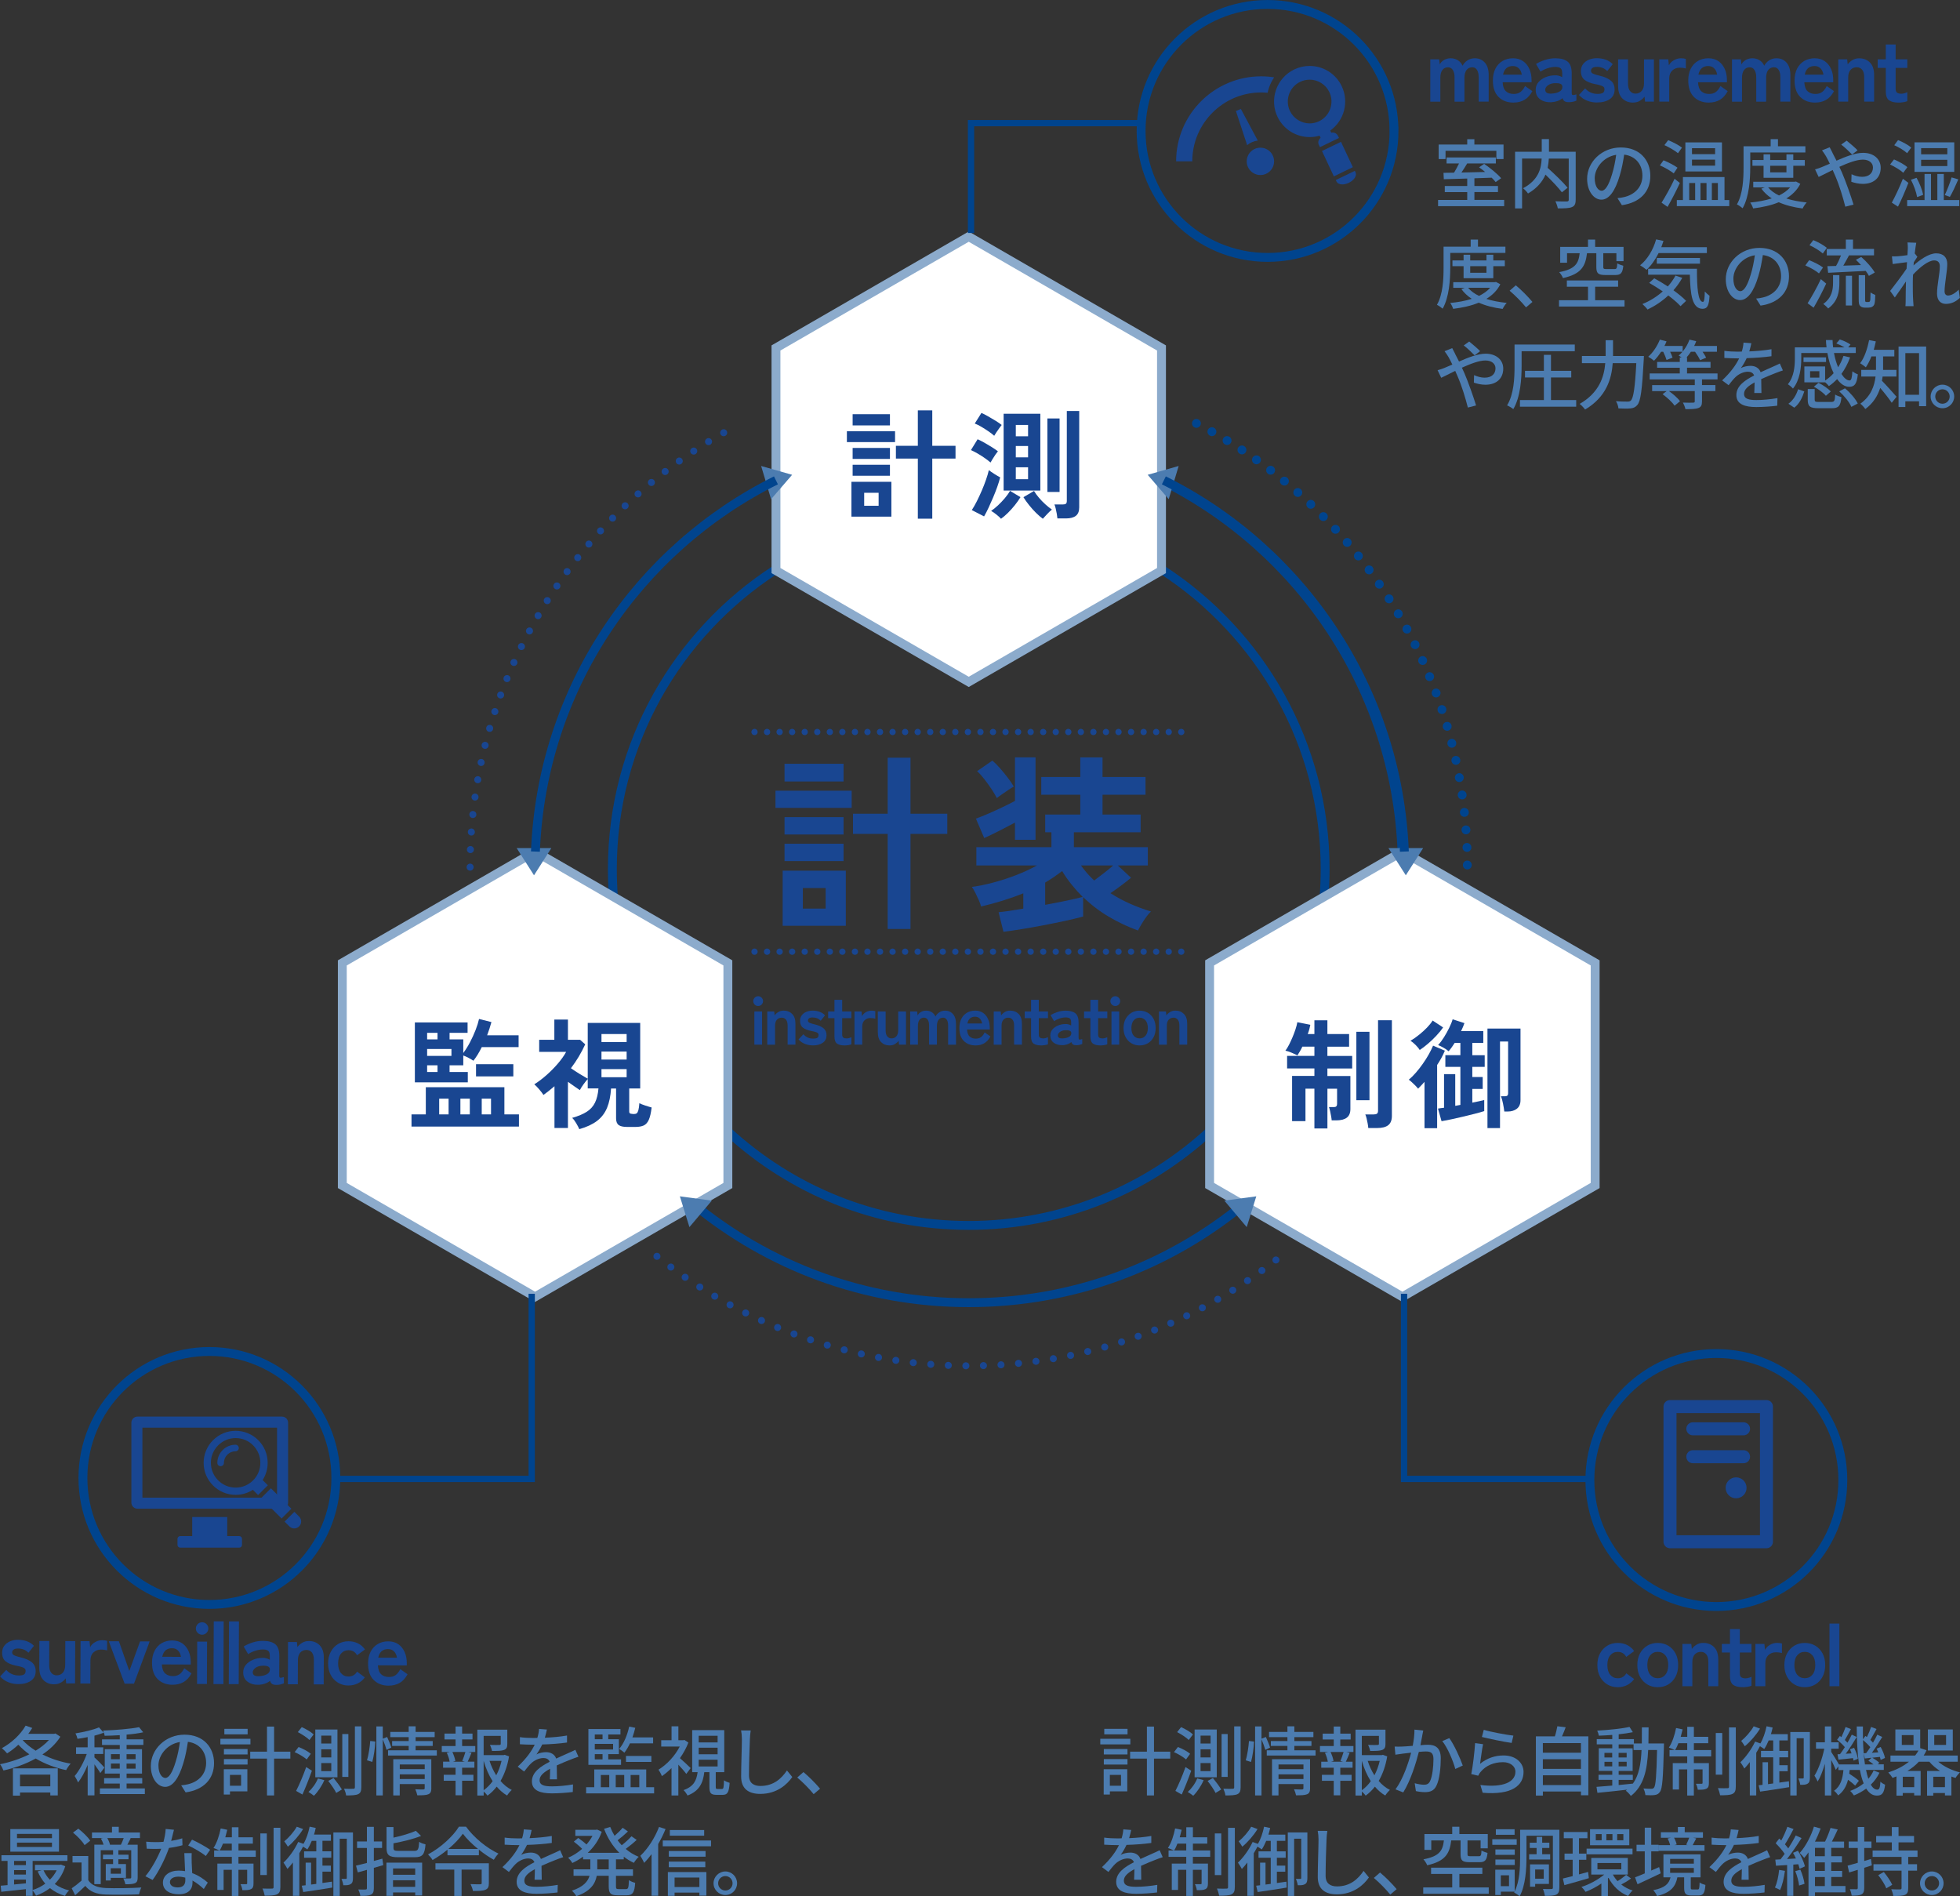 <?xml version="1.0" encoding="UTF-8"?>
<svg id="_レイヤー_2" data-name="レイヤー 2" xmlns="http://www.w3.org/2000/svg" viewBox="0 0 624.62 604.23">
  <rect x="0" y="0" width="624.62" height="604.23" fill="#333333" stroke="none"/>
  <defs>
    <style>
      .cls-1, .cls-2, .cls-3, .cls-4, .cls-5, .cls-6 {
        stroke-miterlimit: 10;
      }

      .cls-1, .cls-2, .cls-3, .cls-4, .cls-6 {
        fill: none;
      }

      .cls-1, .cls-3, .cls-6 {
        stroke: #00448e;
      }

      .cls-1, .cls-5, .cls-6 {
        stroke-width: 2.83px;
      }

      .cls-2 {
        stroke-width: 2.24px;
      }

      .cls-2, .cls-4 {
        stroke: #194691;
      }

      .cls-2, .cls-4, .cls-6 {
        stroke-linecap: round;
      }

      .cls-2, .cls-6 {
        stroke-dasharray: 0 0 0 5.6;
      }

      .cls-3, .cls-4 {
        stroke-width: 2px;
      }

      .cls-7 {
        fill-rule: evenodd;
      }

      .cls-7, .cls-8, .cls-9 {
        stroke-width: 0px;
      }

      .cls-7, .cls-9 {
        fill: #194691;
      }

      .cls-8 {
        fill: #4c7cb0;
      }

      .cls-4 {
        stroke-dasharray: 0 0 0 4;
      }

      .cls-5 {
        fill: #fff;
        stroke: #8cabcc;
      }
    </style>
  </defs>
  <g id="_画像" data-name="画像">
    <g>
      <path class="cls-9" d="M247.13,257.42v-5.47h24.28v5.47h-24.28ZM249.42,294.98v-17.55h20.13v17.55h-20.13ZM250.02,249.01v-5.65h18.81v5.65h-18.81ZM250.02,265.9v-5.53h18.81v5.53h-18.81ZM250.02,274.37v-5.53h18.81v5.53h-18.81ZM255.85,289.51h7.27v-6.55h-7.27v6.55ZM282.89,296v-30.29h-11.06v-6.43h11.06v-17.85h7.27v17.85h11.72v6.43h-11.72v30.29h-7.27Z"/>
      <path class="cls-9" d="M319.79,296.91l-1.56-6.25c.92-.08,2.06-.22,3.43-.42,1.36-.2,2.84-.44,4.45-.72v-4.87c-2.08.84-4.26,1.61-6.52,2.31-2.26.7-4.58,1.33-6.94,1.89-.12-.52-.35-1.17-.69-1.95-.34-.78-.71-1.57-1.11-2.37-.4-.8-.78-1.44-1.14-1.92,2.08-.28,4.34-.74,6.76-1.38,2.42-.64,4.86-1.43,7.3-2.37,2.44-.94,4.67-1.97,6.67-3.09h-19.29v-5.83h23.92v-4.75h-1.98v-5.65h11.18v-6.31h-12.44v-5.65h12.44v-6.25h7.09v6.25h13.7v5.65h-13.7v6.31h12.14v5.65h-21.27v4.75h23.56v5.83h-9.56l4.21,3.91c-.84.72-1.85,1.52-3.04,2.4-1.18.88-2.35,1.72-3.52,2.52,2,1.28,4.1,2.4,6.28,3.37,2.18.96,4.4,1.78,6.64,2.46-.48.44-.99,1.03-1.53,1.77-.54.74-1.04,1.5-1.5,2.28-.46.78-.83,1.45-1.11,2.01-3.21-1.16-6.29-2.61-9.25-4.36-2.96-1.74-5.71-3.84-8.23-6.28v6.19c-1.6.44-3.52.9-5.74,1.38-2.22.48-4.54.95-6.94,1.41-2.4.46-4.72.87-6.94,1.23-2.22.36-4.14.64-5.74.84ZM323.45,267.58v-5.47c-1.4.76-3,1.6-4.81,2.52-1.8.92-3.47,1.72-4.99,2.4l-2.64-6.19c1.12-.4,2.44-.93,3.97-1.59,1.52-.66,3.05-1.36,4.6-2.1,1.54-.74,2.83-1.39,3.88-1.95v-13.88h6.55v26.26h-6.55ZM317.68,254.3c-.44-.88-1.03-1.87-1.77-2.97-.74-1.1-1.51-2.16-2.31-3.18-.8-1.02-1.54-1.83-2.22-2.43l4.87-3.37c.76.64,1.57,1.45,2.43,2.43.86.98,1.68,1.98,2.46,3,.78,1.02,1.43,1.97,1.95,2.85-.4.2-.94.53-1.62.99-.68.46-1.37.93-2.07,1.41-.7.48-1.27.9-1.71,1.26ZM333.07,288.31c2.44-.44,4.75-.89,6.91-1.35,2.16-.46,3.85-.85,5.05-1.17-1.2-1.2-2.35-2.48-3.46-3.85-1.1-1.36-2.13-2.82-3.09-4.39-.84.64-1.71,1.27-2.61,1.89-.9.62-1.83,1.21-2.79,1.77v7.09ZM348.69,280.56c.96-.72,2.01-1.52,3.16-2.4,1.14-.88,2.11-1.68,2.91-2.4h-10.28c1.2,1.68,2.6,3.29,4.21,4.81Z"/>
    </g>
    <g>
      <path class="cls-9" d="M241.61,320.55c-.43,0-.79-.15-1.1-.46-.31-.31-.46-.67-.46-1.1s.15-.79.46-1.1c.31-.31.67-.46,1.1-.46s.79.15,1.1.46c.31.31.46.67.46,1.1s-.15.79-.46,1.1c-.31.31-.67.46-1.1.46ZM240.4,332.87v-10.58h2.46v10.58h-2.46Z"/>
      <path class="cls-9" d="M244.51,332.87v-10.58h2.22l.13,1.25c.29-.41.68-.77,1.17-1.07.48-.3,1.06-.45,1.72-.45,1.1,0,2,.35,2.7,1.06.7.7,1.04,1.74,1.04,3.1v6.69h-2.49v-6.09c0-.84-.17-1.46-.51-1.88-.34-.42-.79-.63-1.36-.63-.63,0-1.14.22-1.54.65-.4.43-.59,1.07-.59,1.93v6.03h-2.49Z"/>
      <path class="cls-9" d="M259.01,333.09c-.87,0-1.69-.15-2.46-.45-.78-.3-1.47-.78-2.07-1.44l1.54-1.65c.82.92,1.86,1.39,3.12,1.39.6,0,1.04-.08,1.31-.25.27-.17.41-.48.41-.94,0-.22-.07-.4-.2-.54-.13-.14-.38-.27-.74-.38-.36-.12-.88-.24-1.57-.37-1.03-.21-1.85-.54-2.46-1.01-.62-.47-.92-1.21-.92-2.22,0-.66.18-1.23.53-1.7.35-.48.83-.85,1.43-1.11.6-.26,1.27-.4,2-.4.82,0,1.57.12,2.24.36.67.24,1.26.62,1.76,1.13l-1.39,1.74c-.35-.38-.75-.65-1.19-.81-.44-.16-.9-.24-1.39-.24-.54,0-.93.1-1.15.29-.23.19-.34.42-.34.68,0,.19.05.35.17.48.11.13.33.26.65.37.32.12.79.25,1.41.4,1.17.28,2.08.68,2.73,1.21.65.53.97,1.27.97,2.22,0,1.07-.41,1.88-1.22,2.43-.81.55-1.87.83-3.16.83Z"/>
      <path class="cls-9" d="M269.15,333.11c-1.04,0-1.84-.19-2.39-.57-.55-.38-.83-1.14-.83-2.29v-5.83h-2.02v-2.13h2.02v-3.72h2.46v3.72h2.93v2.13h-2.93v5.19c0,.5.12.84.36,1.01.24.18.59.26,1.05.26.28,0,.56-.04.85-.13.29-.09.51-.18.67-.26v2.27c-.26.1-.59.19-.99.25-.4.07-.79.1-1.19.1Z"/>
      <path class="cls-9" d="M272.31,332.87v-10.58h2.24l.15,1.5c.26-.53.68-.95,1.24-1.28.56-.32,1.16-.48,1.79-.48.25,0,.48.02.68.04.2.03.38.07.53.11v2.4c-.19-.06-.41-.11-.67-.14-.26-.04-.55-.06-.89-.06-.72,0-1.33.23-1.84.7-.51.47-.76,1.13-.76,1.98v5.81h-2.49Z"/>
      <path class="cls-9" d="M283.49,333.11c-1.1,0-2-.35-2.7-1.06s-1.04-1.75-1.04-3.12v-6.64h2.49v6.09c0,.81.17,1.42.52,1.85.34.43.8.64,1.35.64.63,0,1.14-.22,1.54-.66.4-.44.59-1.09.59-1.94v-5.98h2.49v10.58h-2.22l-.13-1.25c-.28.4-.66.74-1.14,1.04-.48.3-1.06.45-1.74.45Z"/>
      <path class="cls-9" d="M290.06,332.87v-10.58h2.22l.15,1.28c.2-.44.55-.81,1.03-1.1.48-.29,1.04-.44,1.67-.44.69,0,1.29.16,1.8.48.51.32.91.78,1.19,1.39.28-.54.69-.99,1.22-1.34.54-.35,1.15-.53,1.84-.53,1.04,0,1.88.36,2.52,1.09.64.73.96,1.75.96,3.07v6.69h-2.51v-6.12c0-.78-.14-1.39-.42-1.83-.28-.44-.67-.66-1.17-.66-.63,0-1.12.23-1.46.68s-.52,1.1-.52,1.94v5.98h-2.49v-6.12c0-.78-.15-1.39-.44-1.83-.29-.44-.69-.66-1.19-.66-.62,0-1.09.23-1.43.69-.34.46-.51,1.1-.51,1.93v5.98h-2.49Z"/>
      <path class="cls-9" d="M310.91,333.11c-1.54,0-2.79-.47-3.74-1.4-.95-.93-1.43-2.31-1.43-4.15,0-1.14.21-2.13.64-2.96.43-.83,1.02-1.47,1.78-1.91s1.64-.67,2.62-.67,1.82.24,2.51.72c.69.48,1.22,1.13,1.58,1.95.37.82.55,1.75.55,2.77v.57h-7.24c.06,1.06.34,1.81.84,2.25.5.45,1.14.67,1.94.67.69,0,1.25-.16,1.69-.5.44-.33.82-.82,1.14-1.48l1.83,1.28c-.54,1.01-1.21,1.74-1.99,2.19-.78.45-1.69.67-2.72.67ZM308.29,326.12h4.69c-.12-.69-.37-1.22-.76-1.6-.39-.37-.88-.56-1.49-.56-.65,0-1.18.18-1.59.53-.42.35-.7.89-.85,1.63Z"/>
      <path class="cls-9" d="M316.68,332.87v-10.58h2.22l.13,1.25c.29-.41.68-.77,1.17-1.07.48-.3,1.06-.45,1.72-.45,1.1,0,2,.35,2.7,1.06.7.7,1.05,1.74,1.05,3.1v6.69h-2.49v-6.09c0-.84-.17-1.46-.51-1.88-.34-.42-.79-.63-1.36-.63-.63,0-1.14.22-1.54.65-.4.43-.59,1.07-.59,1.93v6.03h-2.49Z"/>
      <path class="cls-9" d="M331.8,333.11c-1.04,0-1.84-.19-2.39-.57-.55-.38-.83-1.14-.83-2.29v-5.83h-2.02v-2.13h2.02v-3.72h2.46v3.72h2.93v2.13h-2.93v5.19c0,.5.12.84.36,1.01.24.18.59.26,1.04.26.28,0,.56-.04.85-.13.29-.09.51-.18.67-.26v2.27c-.26.1-.59.19-.99.25-.4.07-.79.1-1.19.1Z"/>
      <path class="cls-9" d="M338.66,333.02c-1.14.04-2.09-.21-2.83-.75-.74-.54-1.11-1.33-1.11-2.35,0-.75.23-1.39.68-1.91.46-.53,1.04-.94,1.76-1.24.72-.3,1.46-.46,2.22-.47.38-.03.74,0,1.08.09.34.09.64.21.9.37v-.92c0-.69-.15-1.14-.44-1.34-.29-.21-.73-.31-1.3-.31-.62,0-1.26.11-1.95.34-.68.23-1.26.51-1.75.85l-1.12-1.91c.6-.38,1.33-.71,2.18-1,.85-.29,1.73-.43,2.64-.43,1.36,0,2.39.28,3.08.83.69.55,1.03,1.54,1.03,2.98v4.86c0,.31.07.48.21.53.14.04.46,0,.96-.15v1.56c-.22.1-.5.19-.83.28-.33.08-.69.12-1.07.12-.46,0-.8-.08-1.04-.23-.24-.15-.41-.41-.52-.78-.37.31-.79.55-1.28.71-.48.17-.99.27-1.52.3ZM338.62,330.87c.82-.03,1.5-.19,2.03-.48.54-.29.79-.71.76-1.25-.02-.35-.2-.59-.54-.73-.34-.13-.77-.18-1.29-.15-.72.02-1.31.19-1.78.54-.47.34-.7.73-.68,1.16.03.66.53.97,1.5.92Z"/>
      <path class="cls-9" d="M350.71,333.11c-1.04,0-1.84-.19-2.39-.57-.55-.38-.83-1.14-.83-2.29v-5.83h-2.02v-2.13h2.02v-3.72h2.46v3.72h2.93v2.13h-2.93v5.19c0,.5.12.84.36,1.01.24.18.59.26,1.04.26.28,0,.56-.04.85-.13.29-.09.51-.18.67-.26v2.27c-.26.1-.59.19-.99.25-.4.07-.79.1-1.19.1Z"/>
      <path class="cls-9" d="M355.42,320.55c-.43,0-.79-.15-1.1-.46-.31-.31-.46-.67-.46-1.1s.15-.79.46-1.1c.31-.31.67-.46,1.1-.46s.79.15,1.1.46.46.67.46,1.1-.15.79-.46,1.1c-.31.31-.67.46-1.1.46ZM354.21,332.87v-10.58h2.46v10.58h-2.46Z"/>
      <path class="cls-9" d="M363.16,333.11c-.97,0-1.84-.23-2.61-.69-.77-.46-1.38-1.11-1.83-1.94-.45-.83-.67-1.8-.67-2.91s.22-2.09.67-2.91,1.06-1.47,1.83-1.94c.77-.46,1.64-.69,2.61-.69s1.88.23,2.65.69c.77.46,1.38,1.11,1.82,1.94.44.83.66,1.8.66,2.91s-.22,2.09-.66,2.91c-.44.83-1.04,1.47-1.82,1.94-.77.46-1.65.69-2.65.69ZM363.16,330.87c.78,0,1.41-.29,1.9-.86.49-.57.74-1.39.74-2.44s-.25-1.87-.74-2.44c-.49-.57-1.13-.86-1.9-.86s-1.39.29-1.87.86c-.48.57-.73,1.39-.73,2.44s.24,1.87.73,2.44c.48.57,1.11.86,1.87.86Z"/>
      <path class="cls-9" d="M369.35,332.87v-10.58h2.22l.13,1.25c.29-.41.68-.77,1.17-1.07.48-.3,1.06-.45,1.72-.45,1.1,0,2,.35,2.7,1.06.7.7,1.05,1.74,1.05,3.1v6.69h-2.49v-6.09c0-.84-.17-1.46-.51-1.88-.34-.42-.79-.63-1.36-.63-.63,0-1.14.22-1.54.65-.4.43-.59,1.07-.59,1.93v6.03h-2.49Z"/>
    </g>
    <path class="cls-1" d="M195.49,285.75c-.23-2.92-.34-5.88-.34-8.86,0-39.93,20.71-75.11,51.96-95.37M386,360.04c-20.29,18.87-47.46,30.42-77.28,30.42s-56.53-11.36-76.76-29.94M370.34,181.52c31.24,20.26,51.96,55.44,51.96,95.37,0,2.98-.12,5.94-.34,8.86M446.8,271.34c-2.04-51.89-32.71-96.44-76.65-118.28M220.81,383.52c23.89,19.71,54.51,31.56,87.91,31.56s63.75-11.74,87.6-31.31"/>
    <path class="cls-2" d="M149.82,276.3c0-61.18,34.58-114.28,85.25-140.84"/>
    <path class="cls-2" d="M406.62,401.47c-26.98,21.13-60.97,33.73-97.9,33.73s-72.49-13.19-99.76-35.21"/>
    <path class="cls-6" d="M381.28,134.9c51.27,26.36,86.34,79.79,86.34,141.41"/>
    <polygon class="cls-5" points="370.15 181.8 370.15 110.87 308.72 75.4 247.29 110.87 247.29 181.8 308.72 217.27 370.15 181.8"/>
    <g>
      <path class="cls-9" d="M269.89,140.87v-3.46h15.35v3.46h-15.35ZM271.34,164.62v-11.1h12.73v11.1h-12.73ZM271.72,135.55v-3.57h11.89v3.57h-11.89ZM271.72,146.23v-3.5h11.89v3.5h-11.89ZM271.72,151.59v-3.5h11.89v3.5h-11.89ZM275.4,161.16h4.6v-4.14h-4.6v4.14ZM292.5,165.27v-19.15h-6.99v-4.07h6.99v-11.29h4.6v11.29h7.41v4.07h-7.41v19.15h-4.6Z"/>
      <path class="cls-9" d="M315.66,147.37c-.46-.4-1.04-.86-1.77-1.37-.72-.51-1.48-.99-2.28-1.46-.8-.47-1.53-.84-2.19-1.12l2.13-3.46c.63.28,1.34.64,2.13,1.08.79.44,1.56.91,2.34,1.39.77.48,1.44.94,2,1.37-.2.23-.46.58-.78,1.04-.32.47-.62.94-.91,1.41-.29.47-.51.84-.66,1.12ZM313.61,164.54l-3.91-2.01c.53-.81,1.07-1.75,1.61-2.83.54-1.08,1.07-2.21,1.58-3.4.51-1.19.96-2.35,1.35-3.48.39-1.13.69-2.13.89-3.02.48.38,1.07.79,1.77,1.23.7.44,1.31.8,1.84,1.08-.23.91-.54,1.92-.93,3.02-.39,1.1-.83,2.22-1.31,3.36-.48,1.14-.97,2.24-1.46,3.29-.49,1.05-.97,1.97-1.43,2.76ZM316.84,138.86c-.43-.41-1.01-.86-1.75-1.37-.74-.51-1.5-.99-2.28-1.46-.79-.47-1.51-.83-2.17-1.08l2.13-3.38c.53.23,1.2.57,2.01,1.03.81.46,1.63.94,2.45,1.44.82.51,1.49.96,1.99,1.37-.18.23-.42.56-.74.99-.32.43-.63.87-.93,1.33-.3.46-.54.84-.72,1.14ZM319.01,165.3c-.3-.36-.78-.79-1.42-1.31-.65-.52-1.22-.92-1.73-1.2.68-.46,1.41-1.04,2.17-1.75.76-.71,1.49-1.48,2.19-2.3.7-.82,1.25-1.6,1.65-2.34l3.34,2.01c-.48.81-1.08,1.66-1.79,2.55-.71.89-1.45,1.71-2.22,2.47-.77.76-1.5,1.38-2.18,1.86ZM319.84,156.3v-24.47h11.7v24.47h-11.7ZM323.72,139.01h3.91v-3.61h-3.91v3.61ZM323.72,145.73h3.91v-3.61h-3.91v3.61ZM323.72,152.69h3.91v-3.8h-3.91v3.8ZM332.34,165.3c-.66-.48-1.37-1.1-2.15-1.86-.77-.76-1.51-1.58-2.22-2.47-.71-.89-1.32-1.73-1.82-2.55l3.38-1.98c.4.68.92,1.4,1.56,2.15.63.75,1.32,1.45,2.05,2.11.73.66,1.43,1.22,2.09,1.67-.48.38-.99.87-1.54,1.46-.54.59-.99,1.08-1.35,1.46ZM333.79,156.75v-23.41h3.88v23.41h-3.88ZM336.98,165.19c-.03-.36-.09-.83-.19-1.43-.1-.6-.22-1.18-.36-1.75-.14-.57-.27-.99-.4-1.27h2.66c.46,0,.79-.08.99-.23.2-.15.3-.46.3-.91v-28.65h3.95v30.7c0,1.24-.35,2.14-1.06,2.7-.71.56-1.77.84-3.19.84h-2.7Z"/>
    </g>
    <g>
      <path class="cls-9" d="M455.81,32.38v-13.47h2.83l.2,1.62c.26-.56.7-1.03,1.32-1.4.62-.37,1.33-.56,2.13-.56.88,0,1.64.21,2.3.62.65.41,1.16,1,1.51,1.76.35-.69.87-1.26,1.55-1.71.68-.45,1.46-.67,2.34-.67,1.33,0,2.39.46,3.21,1.39.81.92,1.22,2.23,1.22,3.91v8.51h-3.19v-7.78c0-.99-.18-1.76-.53-2.32-.36-.56-.85-.84-1.48-.84-.8,0-1.42.29-1.86.87-.44.58-.66,1.4-.66,2.46v7.62h-3.16v-7.78c0-.99-.19-1.76-.56-2.32-.37-.56-.88-.84-1.51-.84-.78,0-1.39.29-1.82.88s-.64,1.4-.64,2.45v7.62h-3.16Z"/>
      <path class="cls-9" d="M482.34,32.69c-1.96,0-3.55-.59-4.76-1.78-1.21-1.19-1.82-2.94-1.82-5.28,0-1.46.27-2.71.81-3.77.54-1.05,1.3-1.87,2.27-2.44.97-.57,2.08-.85,3.33-.85s2.31.3,3.19.91c.88.61,1.55,1.43,2.02,2.48.47,1.05.7,2.22.7,3.53v.73h-9.21c.07,1.34.43,2.3,1.06,2.87.63.57,1.46.85,2.46.85.88,0,1.6-.21,2.16-.63.56-.42,1.04-1.05,1.46-1.89l2.32,1.62c-.69,1.29-1.54,2.22-2.53,2.79-1,.57-2.15.85-3.46.85ZM479.01,23.78h5.96c-.15-.88-.47-1.55-.97-2.03-.5-.48-1.12-.71-1.89-.71-.82,0-1.5.22-2.03.67-.53.45-.89,1.14-1.08,2.07Z"/>
      <path class="cls-9" d="M494.41,32.58c-1.46.06-2.66-.26-3.6-.95-.94-.69-1.41-1.69-1.41-3,0-.95.29-1.76.87-2.44.58-.67,1.33-1.2,2.24-1.58.91-.38,1.86-.58,2.83-.6.49-.04.94,0,1.37.11.43.11.81.27,1.15.48v-1.18c0-.88-.19-1.45-.56-1.71-.37-.26-.92-.39-1.65-.39-.78,0-1.61.14-2.48.43-.87.29-1.61.65-2.23,1.08l-1.43-2.44c.76-.49,1.69-.91,2.77-1.27,1.08-.36,2.2-.55,3.36-.55,1.74,0,3.04.35,3.92,1.05.88.7,1.32,1.96,1.32,3.79v6.19c0,.39.09.62.27.67.18.06.58,0,1.22-.2v1.99c-.28.13-.63.25-1.05.35-.42.1-.87.15-1.36.15-.58,0-1.02-.1-1.33-.29-.31-.2-.53-.53-.66-.99-.47.39-1.01.7-1.62.91-.62.21-1.26.34-1.93.38ZM494.35,29.83c1.04-.04,1.91-.24,2.59-.62.68-.37,1-.91.97-1.6-.02-.45-.25-.76-.69-.92-.44-.17-.99-.23-1.64-.2-.91.02-1.67.25-2.27.69-.6.44-.89.93-.87,1.47.04.84.67,1.23,1.9,1.18Z"/>
      <path class="cls-9" d="M508.96,32.66c-1.1,0-2.15-.19-3.14-.57-.99-.38-1.87-.99-2.63-1.83l1.96-2.1c1.05,1.18,2.37,1.76,3.98,1.76.77,0,1.32-.11,1.67-.32.35-.21.52-.61.52-1.19,0-.28-.08-.51-.25-.69-.17-.18-.48-.34-.94-.49-.46-.15-1.12-.31-2-.48-1.31-.26-2.35-.69-3.14-1.29-.78-.6-1.18-1.54-1.18-2.83,0-.84.22-1.56.67-2.17.45-.61,1.05-1.08,1.82-1.41s1.62-.5,2.55-.5c1.05,0,2,.15,2.86.46s1.61.79,2.24,1.44l-1.76,2.21c-.45-.49-.95-.83-1.51-1.04-.56-.21-1.15-.31-1.76-.31-.69,0-1.18.12-1.47.36-.29.24-.43.53-.43.87,0,.24.07.45.21.62.14.17.42.33.83.48.41.15,1.01.32,1.79.5,1.49.35,2.65.87,3.47,1.54s1.23,1.61,1.23,2.83c0,1.36-.52,2.39-1.55,3.09-1.04.7-2.38,1.05-4.02,1.05Z"/>
      <path class="cls-9" d="M520.42,32.69c-1.4,0-2.54-.45-3.43-1.34-.89-.9-1.33-2.22-1.33-3.98v-8.46h3.16v7.76c0,1.03.22,1.81.66,2.35s1.01.81,1.72.81c.8,0,1.46-.28,1.96-.84.5-.56.76-1.38.76-2.46v-7.62h3.16v13.47h-2.83l-.17-1.6c-.35.5-.84.95-1.46,1.33s-1.35.57-2.21.57Z"/>
      <path class="cls-9" d="M528.79,32.38v-13.47h2.86l.2,1.9c.34-.67.86-1.21,1.58-1.62.72-.41,1.48-.62,2.28-.62.32,0,.61.02.87.06.26.04.49.08.67.14v3.05c-.24-.07-.53-.14-.85-.18-.33-.05-.7-.07-1.13-.07-.91,0-1.69.3-2.34.9-.64.6-.97,1.44-.97,2.52v7.39h-3.16Z"/>
      <path class="cls-9" d="M544.6,32.69c-1.96,0-3.55-.59-4.76-1.78-1.21-1.19-1.82-2.94-1.82-5.28,0-1.46.27-2.71.81-3.77.54-1.05,1.3-1.87,2.27-2.44.97-.57,2.08-.85,3.33-.85s2.31.3,3.19.91c.88.61,1.55,1.43,2.02,2.48s.7,2.22.7,3.53v.73h-9.21c.07,1.34.43,2.3,1.06,2.87.63.57,1.46.85,2.46.85.88,0,1.6-.21,2.16-.63.56-.42,1.04-1.05,1.46-1.89l2.32,1.62c-.69,1.29-1.54,2.22-2.53,2.79-1,.57-2.15.85-3.46.85ZM541.27,23.78h5.96c-.15-.88-.47-1.55-.97-2.03-.5-.48-1.12-.71-1.89-.71-.82,0-1.5.22-2.03.67-.53.45-.89,1.14-1.08,2.07Z"/>
      <path class="cls-9" d="M551.95,32.38v-13.47h2.83l.2,1.62c.26-.56.7-1.03,1.32-1.4.62-.37,1.33-.56,2.13-.56.88,0,1.64.21,2.3.62.65.41,1.16,1,1.51,1.76.35-.69.87-1.26,1.55-1.71.68-.45,1.46-.67,2.34-.67,1.33,0,2.39.46,3.21,1.39.81.92,1.22,2.23,1.22,3.91v8.51h-3.19v-7.78c0-.99-.18-1.76-.53-2.32-.36-.56-.85-.84-1.48-.84-.8,0-1.42.29-1.86.87-.44.58-.66,1.4-.66,2.46v7.62h-3.16v-7.78c0-.99-.19-1.76-.56-2.32-.37-.56-.88-.84-1.51-.84-.78,0-1.39.29-1.82.88-.43.59-.64,1.4-.64,2.45v7.62h-3.16Z"/>
      <path class="cls-9" d="M578.48,32.69c-1.96,0-3.55-.59-4.76-1.78-1.21-1.19-1.82-2.94-1.82-5.28,0-1.46.27-2.71.81-3.77.54-1.05,1.3-1.87,2.27-2.44.97-.57,2.08-.85,3.33-.85s2.31.3,3.19.91c.88.61,1.55,1.43,2.02,2.48s.7,2.22.7,3.53v.73h-9.21c.07,1.34.43,2.3,1.06,2.87.63.57,1.46.85,2.46.85.88,0,1.6-.21,2.16-.63.56-.42,1.05-1.05,1.46-1.89l2.32,1.62c-.69,1.29-1.54,2.22-2.53,2.79-1,.57-2.15.85-3.46.85ZM575.15,23.78h5.96c-.15-.88-.47-1.55-.97-2.03-.5-.48-1.12-.71-1.89-.71-.82,0-1.5.22-2.03.67-.53.45-.89,1.14-1.08,2.07Z"/>
      <path class="cls-9" d="M585.83,32.38v-13.47h2.83l.17,1.6c.37-.52.87-.98,1.48-1.36.62-.38,1.34-.57,2.18-.57,1.4,0,2.54.45,3.43,1.34.89.9,1.33,2.21,1.33,3.95v8.51h-3.16v-7.76c0-1.06-.21-1.86-.64-2.39-.43-.53-1.01-.8-1.74-.8-.8,0-1.46.28-1.96.83-.5.55-.76,1.37-.76,2.45v7.67h-3.16Z"/>
      <path class="cls-9" d="M605.06,32.69c-1.33,0-2.34-.24-3.04-.73-.7-.49-1.05-1.46-1.05-2.91v-7.42h-2.58v-2.72h2.58v-4.73h3.14v4.73h3.72v2.72h-3.72v6.61c0,.63.15,1.06.46,1.29.31.22.75.34,1.33.34.35,0,.71-.06,1.08-.17.36-.11.65-.22.85-.34v2.88c-.34.13-.76.24-1.26.32-.5.08-1.01.13-1.51.13Z"/>
    </g>
    <polyline class="cls-3" points="309.45 74.24 309.45 39.24 364.45 39.24"/>
    <polygon class="cls-5" points="231.96 377.74 231.96 306.81 170.52 271.34 109.09 306.81 109.09 377.74 170.52 413.21 231.96 377.74"/>
    <polygon class="cls-5" points="508.35 377.74 508.35 306.81 446.92 271.34 385.48 306.81 385.48 377.74 446.92 413.21 508.35 377.74"/>
    <path class="cls-1" d="M444.25,41.72c0,22.26-18.04,40.3-40.29,40.3s-40.31-18.04-40.31-40.3S381.69,1.42,403.95,1.42s40.29,18.04,40.29,40.3Z"/>
    <g>
      <path class="cls-9" d="M400.83,44.79l-5.39-10.08-1.57.67,3.57,10.86c.95-.78,2.11-1.29,3.38-1.45Z"/>
      <path class="cls-9" d="M406.03,51.41c0,2.41-1.95,4.36-4.36,4.36s-4.36-1.95-4.36-4.36,1.95-4.35,4.36-4.35,4.36,1.94,4.36,4.35Z"/>
      <path class="cls-9" d="M404.44,27.85c.4-1.15.95-2.22,1.61-3.21-1.36-.21-2.73-.32-4.15-.32-14.94,0-27.09,12.15-27.09,27.08h5.15c0-12.1,9.85-21.94,21.94-21.94.7,0,1.39.03,2.07.1.12-.58.27-1.15.47-1.73Z"/>
      <g>
        <path class="cls-7" d="M427.77,58.76c-.89,0-1.57-.34-1.85-.93l-.23-.46,6.08-2.93.21.45c.51,1.06-.42,2.53-2.12,3.35-.7.34-1.44.52-2.1.52h0Z"/>
        <path class="cls-7" d="M420.3,46.17c-.22-.45-.24-.95-.06-1.42.12-.33.33-.62.61-.84l-.32-.68c-1.03.3-2.09.45-3.16.45-2.1,0-4.15-.58-5.96-1.68-1.84-1.14-3.32-2.77-4.26-4.72-1.32-2.73-1.49-5.8-.5-8.66,1.01-2.86,3.05-5.16,5.78-6.48,1.55-.75,3.21-1.13,4.93-1.13,2.09,0,4.15.58,5.95,1.68,1.84,1.14,3.32,2.77,4.25,4.73,2.42,4.99.85,11-3.64,14.18l.33.68c.15-.03.3-.06.45-.06.72,0,1.35.39,1.65,1.02l.36.72-6.06,2.93-.36-.72ZM417.36,25.39c-1.05,0-2.08.23-3.03.69-1.67.81-2.93,2.22-3.54,3.98-.61,1.76-.5,3.65.3,5.32,1.16,2.39,3.62,3.94,6.28,3.94,1.05,0,2.06-.24,3.02-.7,3.45-1.67,4.91-5.84,3.24-9.3-1.15-2.39-3.61-3.94-6.27-3.94Z"/>
        <polygon class="cls-7" points="421.29 48.11 427.35 45.19 431.13 53.27 425.08 56.2 421.29 48.11"/>
      </g>
    </g>
    <polyline class="cls-3" points="169.45 412.24 169.45 471.24 106.45 471.24"/>
    <g>
      <polygon class="cls-8" points="175.7 270.24 170.18 278.9 164.66 270.24 175.7 270.24"/>
      <polygon class="cls-8" points="242.56 148.48 252.44 151.29 245.73 159.06 242.56 148.48"/>
      <path class="cls-1" d="M247.28,153.06c-43.94,21.84-74.6,66.39-76.65,118.28"/>
    </g>
    <g>
      <polygon class="cls-8" points="442.48 270.24 448.01 278.9 453.53 270.24 442.48 270.24"/>
      <polygon class="cls-8" points="375.62 148.48 365.75 151.29 372.45 159.06 375.62 148.48"/>
      <path class="cls-1" d="M447.55,271.34c-2.05-51.89-32.71-96.44-76.65-118.28"/>
    </g>
    <polygon class="cls-8" points="226.84 382.56 216.66 381.19 219.71 391 226.84 382.56"/>
    <polygon class="cls-8" points="390.18 382.56 400.36 381.19 397.31 391 390.18 382.56"/>
    <g>
      <path class="cls-9" d="M418.88,359.54v-12.65h-2.85v10.34h-4.26v-14.4h7.11v-2.39h-8.7v-3.99h8.7v-2.96h-3.84c-.25.56-.52,1.07-.8,1.54-.28.47-.53.88-.76,1.24-.48-.23-1.1-.51-1.86-.84s-1.42-.54-1.98-.65c.35-.46.73-1.06,1.12-1.82.39-.76.77-1.58,1.14-2.45.37-.87.69-1.73.97-2.58.28-.85.47-1.59.57-2.22l4.14.84c-.08.43-.18.9-.32,1.41-.14.51-.31,1.01-.51,1.52h2.13v-4.37h4.14v4.37h6.92v4.03h-6.92v2.96h7.9v3.99h-7.9v2.39h7.33v10.53c0,1.27-.39,2.18-1.16,2.76-.77.57-1.89.85-3.36.85h-1.44c-.03-.38-.09-.84-.19-1.39-.1-.54-.21-1.08-.32-1.6-.11-.52-.23-.93-.36-1.24h1.6c.66,0,.99-.33.99-.99v-4.86h-3.08v12.65h-4.14ZM432.25,350.57v-21.81h4.18v21.81h-4.18ZM436.05,359.43c-.03-.41-.09-.88-.19-1.42-.1-.55-.22-1.08-.34-1.62-.13-.53-.27-.96-.42-1.29h2.62c.51,0,.87-.08,1.1-.25.23-.16.34-.49.34-.97v-28.8h4.41v30.51c0,1.34-.39,2.32-1.16,2.93-.77.61-1.94.91-3.51.91h-2.85Z"/>
      <path class="cls-9" d="M453.97,359.46v-14.74c-.68.76-1.37,1.48-2.05,2.17-.18-.25-.45-.56-.82-.93s-.75-.73-1.14-1.1c-.39-.37-.73-.64-1.01-.82.74-.61,1.48-1.35,2.24-2.22.76-.87,1.5-1.81,2.2-2.81.71-1,1.35-2.01,1.92-3.02.57-1.01,1.03-1.95,1.39-2.81l3.76,1.6c-.66,1.57-1.48,3.09-2.47,4.56v20.14h-4.03ZM452.45,334.57c-.25-.43-.67-.94-1.25-1.54-.58-.6-1.15-1.06-1.71-1.39.94-.56,1.86-1.2,2.77-1.94.91-.73,1.75-1.49,2.51-2.28.76-.79,1.35-1.53,1.79-2.24l3.34,2.2c-.58.84-1.3,1.72-2.17,2.64-.86.93-1.76,1.79-2.7,2.58-.94.8-1.8,1.45-2.58,1.96ZM459.4,357.26l-1.14-4.03c.25-.05.54-.1.85-.13.32-.04.68-.08,1.08-.13v-10.72h3.57v10.11c.28-.05.55-.1.82-.15.27-.05.54-.1.82-.15v-12.12h-4.79v-3.72h4.79v-3.91h-1.82c-.3.48-.62.94-.93,1.39-.32.44-.65.87-1.01,1.27-.41-.38-.95-.76-1.63-1.14-.68-.38-1.25-.66-1.71-.84.66-.71,1.29-1.55,1.9-2.53.61-.98,1.16-1.97,1.65-2.98.49-1.01.86-1.91,1.08-2.7l3.76,1.22c-.13.38-.28.79-.47,1.22-.19.43-.39.87-.59,1.33h7.07v3.76h-3.5v3.91h3.95v3.72h-3.95v3.23h3.31v3.8h-3.31v4.37c.81-.15,1.54-.3,2.2-.46.66-.15,1.19-.28,1.6-.38v3.53c-.86.28-1.89.57-3.08.87-1.19.3-2.43.61-3.71.91s-2.51.58-3.71.84c-1.19.25-2.23.46-3.12.61ZM474.03,359.46v-31.73h10.53v22.8c0,1.24-.39,2.16-1.16,2.75-.77.6-1.75.89-2.94.89h-1.06c-.1-.81-.24-1.66-.42-2.55-.18-.89-.39-1.66-.65-2.32h1.37c.61,0,.91-.3.91-.91v-16.53h-2.58v27.59h-3.99Z"/>
    </g>
    <g>
      <path class="cls-9" d="M131.14,358.97v-3.88h4.56v-8.66h25.04v8.66h4.64v3.88h-34.24ZM132.21,344.87v-19.08h16.8v3.31h-5.74v2.09h4.37v4.33c.76-1.01,1.48-2.16,2.15-3.44.67-1.28,1.26-2.57,1.77-3.88.51-1.3.87-2.48,1.1-3.52l3.95.99c-.18.66-.38,1.34-.61,2.05-.23.71-.48,1.43-.76,2.17h10.03v3.76h-11.74c-.41.84-.84,1.62-1.29,2.36-.46.73-.91,1.39-1.37,1.98-.41-.28-.92-.58-1.54-.91-.62-.33-1.18-.58-1.69-.76v3.12h-4.37v2.13h5.81v3.31h-16.87ZM136.12,331.19h3.31v-2.09h-3.31v2.09ZM136.12,336.44h7.75v-2.2h-7.75v2.2ZM136.12,341.57h3.31v-2.13h-3.31v2.13ZM139.96,355.09h3v-5.02h-3v5.02ZM146.72,355.09h3v-5.02h-3v5.02ZM151.7,342.97v-3.88h11.89v3.88h-11.89ZM153.52,355.09h2.96v-5.02h-2.96v5.02Z"/>
      <path class="cls-9" d="M184.61,359.77c-.23-.53-.56-1.17-1.01-1.92-.44-.75-.87-1.3-1.27-1.65,1.95-.56,3.51-1.21,4.67-1.96,1.17-.75,2.04-1.72,2.62-2.91.58-1.19.95-2.7,1.1-4.52h-3.42v-3c-.43.48-.89,1.06-1.39,1.75-.49.68-.87,1.28-1.12,1.79-.53-.35-1.13-.77-1.79-1.23-.66-.47-1.33-.94-2.01-1.42v14.71h-4.29v-13.3c-.56.48-1.13.96-1.73,1.43-.6.47-1.18.92-1.77,1.35-.33-.51-.79-1.1-1.37-1.79-.58-.68-1.1-1.22-1.56-1.6,1.27-.79,2.56-1.76,3.88-2.93,1.32-1.16,2.53-2.4,3.65-3.7,1.11-1.3,1.99-2.54,2.62-3.71h-8.59v-3.84h4.83v-6.46h4.33v6.46h3.88l1.63,1.44c-.61,1.32-1.29,2.62-2.05,3.9-.76,1.28-1.6,2.51-2.51,3.71.86.61,1.8,1.22,2.81,1.84,1.01.62,1.86,1.12,2.55,1.5v-17.78h16.72v20.9h-3.5v7.3c0,.43.15.67.46.72.05.03.21.05.48.08.27.03.45.04.55.04.38,0,.68-.08.89-.23.21-.15.39-.48.53-.97.14-.49.25-1.25.32-2.26.43.23,1.05.48,1.84.74.8.27,1.49.47,2.07.63-.2,1.75-.51,3.07-.91,3.95-.41.89-.94,1.48-1.62,1.79-.67.3-1.54.46-2.6.46h-2.7c-1.24,0-2.13-.2-2.68-.61-.54-.41-.82-1.12-.82-2.13v-9.5h-1.6c-.15,2.41-.58,4.45-1.27,6.14-.7,1.68-1.75,3.07-3.17,4.16-1.42,1.09-3.32,1.98-5.7,2.66ZM191.68,332.03h8.02v-2.55h-8.02v2.55ZM191.68,337.61h8.02v-2.55h-8.02v2.55ZM191.68,343.24h8.02v-2.58h-8.02v2.58Z"/>
    </g>
    <line class="cls-4" x1="240.45" y1="303.24" x2="376.45" y2="303.24"/>
    <line class="cls-4" x1="240.45" y1="233.24" x2="376.45" y2="233.24"/>
    <g>
      <path class="cls-1" d="M107.03,470.93c0,22.26-18.04,40.3-40.3,40.3s-40.3-18.04-40.3-40.3,18.04-40.3,40.3-40.3,40.3,18.05,40.3,40.3Z"/>
      <g>
        <path class="cls-9" d="M76.24,489.45h-3.82v-6.08h-11.16v6.08h-3.82c-.48,0-.88.4-.88.88v1.93c0,.48.4.88.88.88h18.8c.48,0,.88-.4.88-.88v-1.93c0-.48-.4-.88-.88-.88Z"/>
        <path class="cls-9" d="M89.88,451.38h-46.08c-1.06,0-1.93.87-1.93,1.93v25.48c0,1.06.87,1.93,1.93,1.93h46.08c1.06,0,1.93-.87,1.93-1.93v-25.48c0-1.06-.87-1.93-1.93-1.93ZM88.29,477.21h-42.91v-22.31h42.91v22.31Z"/>
      </g>
      <g>
        <path class="cls-9" d="M70.31,467.18c-.58,0-1.05-.47-1.05-1.05,0-3.2,2.6-5.79,5.79-5.79.58,0,1.05.47,1.05,1.05s-.47,1.04-1.05,1.04c-2.04,0-3.69,1.66-3.69,3.7,0,.58-.47,1.05-1.05,1.05Z"/>
        <g>
          <rect class="cls-9" x="85.82" y="474.45" width="4.41" height="9.21" transform="translate(-313 202.61) rotate(-45.01)"/>
          <path class="cls-9" d="M85.36,473.26l-1.51-1.51c-.05-.05-.1-.1-.15-.15,1.04-1.62,1.6-3.51,1.6-5.49,0-2.72-1.06-5.29-2.99-7.21-1.92-1.93-4.49-2.99-7.21-2.99s-5.29,1.06-7.21,2.99c-1.93,1.92-2.99,4.49-2.99,7.21s1.06,5.29,2.99,7.21c1.93,1.93,4.49,2.99,7.21,2.99,1.98,0,3.87-.56,5.49-1.6.04.05.09.1.15.15l1.51,1.51,3.12-3.12ZM75.09,474c-2.11,0-4.09-.82-5.57-2.31-1.49-1.48-2.31-3.46-2.31-5.58s.82-4.08,2.31-5.58c1.49-1.48,3.47-2.31,5.57-2.31s4.09.82,5.57,2.31c1.49,1.49,2.31,3.47,2.31,5.58s-.82,4.09-2.31,5.58c-1.49,1.49-3.47,2.31-5.57,2.31Z"/>
          <path class="cls-9" d="M95.34,483.25l-1.53-1.53-3.12,3.12,1.53,1.52c.43.43.99.65,1.55.65s1.13-.22,1.56-.65c.86-.86.86-2.26,0-3.12Z"/>
        </g>
      </g>
    </g>
    <polyline class="cls-3" points="447.45 412.24 447.45 471.24 506.45 471.24"/>
    <g>
      <path class="cls-8" d="M360.22,555.82h-9.58v-1.78h9.58v1.78ZM359.24,570.79h-5.54v1.01h-1.97v-8.06h7.51v7.06ZM351.77,557.3h7.54v1.73h-7.54v-1.73ZM351.77,560.5h7.54v1.75h-7.54v-1.75ZM359.33,552.62h-7.42v-1.75h7.42v1.75ZM353.69,565.54v3.46h3.55v-3.46h-3.55ZM372.94,560.35h-5.18v11.74h-2.26v-11.74h-5.35v-2.21h5.35v-7.99h2.26v7.99h5.18v2.21Z"/>
      <path class="cls-8" d="M375.38,556.66c1.37.53,3.07,1.42,3.89,2.16l-1.3,1.8c-.79-.72-2.47-1.73-3.84-2.33l1.25-1.63ZM377.8,563.04l1.82,1.18c-.89,2.52-2.02,5.35-3.02,7.58l-2.02-1.15c.96-1.85,2.26-4.87,3.22-7.61ZM376.38,550.32c1.32.58,2.98,1.54,3.79,2.33l-1.34,1.78c-.74-.77-2.4-1.85-3.7-2.52l1.25-1.58ZM383.58,567.22c-.79,1.85-2.09,3.77-3.31,4.97-.41-.36-1.27-.91-1.75-1.2,1.2-1.08,2.38-2.71,3.02-4.32l2.04.55ZM387.76,551.09v15.22h-7.06v-15.22h7.06ZM382.6,555.55h3.19v-2.52h-3.19v2.52ZM382.6,559.97h3.19v-2.57h-3.19v2.57ZM382.6,564.34h3.19v-2.57h-3.19v2.57ZM386.54,566.55c.91,1.1,2.09,2.69,2.64,3.65l-1.8,1.1c-.48-1.01-1.61-2.64-2.54-3.82l1.7-.94ZM391.24,552.53v13.66h-1.94v-13.66h1.94ZM395.37,550.08v19.37c0,1.25-.26,1.87-1.01,2.23-.72.34-1.92.41-3.84.41-.05-.58-.36-1.51-.65-2.14,1.34.05,2.57.05,2.95.02.36,0,.5-.12.5-.5v-19.39h2.04Z"/>
      <path class="cls-8" d="M397,560.91c.5-1.63.89-4.3,1.03-6.17l1.61.19c-.07,1.9-.46,4.7-.96,6.5l-1.68-.53ZM403.24,557.57c-.24-.84-.74-2.26-1.22-3.36v17.88h-2.04v-21.99h2.04v3.91l1.39-.55c.48,1.08,1.1,2.5,1.34,3.38l-1.51.72ZM419.25,557.71v1.66h-15.55v-1.66h6.58v-1.39h-5.28v-1.56h5.28v-1.25h-5.86v-1.66h5.86v-1.78h2.21v1.78h6.07v1.66h-6.07v1.25h5.45v1.56h-5.45v1.39h6.77ZM417.5,569.81c0,1.01-.22,1.58-.94,1.9-.74.31-1.87.34-3.53.34-.1-.55-.38-1.39-.65-1.92,1.1.07,2.26.05,2.57.05.34-.02.43-.12.43-.41v-1.3h-7.95v3.62h-2.06v-11.54h12.12v9.26ZM407.44,562.23v1.49h7.95v-1.49h-7.95ZM415.39,566.86v-1.49h-7.95v1.49h7.95Z"/>
      <path class="cls-8" d="M427.12,556.35h4.2v1.9h-2.23l1.03.26c-.41,1.01-.84,2.06-1.22,2.83h2.14v1.92h-3.91v2.26h3.6v1.9h-3.6v4.63h-2.09v-4.63h-3.77v-1.9h3.77v-2.26h-3.98v-1.92h2.09c-.12-.82-.48-1.94-.91-2.83l.98-.26h-2.57v-1.9h4.39v-2.09h-3.53v-1.87h3.53v-2.26h2.09v2.26h3.31v1.87h-3.31v2.09ZM427.17,561.12c.34-.82.77-2.02,1.01-2.88h-4.15c.43.94.84,2.11.94,2.88l-.79.22h3.82l-.82-.22ZM442.08,559.66c-.48,2.86-1.39,5.54-2.71,7.82,1.03,1.2,2.23,2.18,3.58,2.86-.48.41-1.15,1.22-1.49,1.78-1.22-.72-2.33-1.68-3.31-2.83-.84,1.1-1.82,2.06-2.93,2.86-.29-.41-.77-.94-1.22-1.3v1.27h-2.02v-20.98h9.55v4.54c0,1.03-.22,1.61-1.06,1.92-.79.31-2.02.31-3.82.31-.1-.58-.38-1.39-.67-1.92,1.37.05,2.64.05,3,.02.36-.02.46-.1.46-.36v-2.54h-5.45v6.14h6.36l.36-.1,1.37.5ZM433.99,570.43c1.1-.77,2.04-1.75,2.86-2.88-1.22-1.9-2.16-4.1-2.86-6.48v9.36ZM435.86,561.07c.53,1.63,1.25,3.19,2.14,4.61.77-1.44,1.32-3,1.7-4.61h-3.84Z"/>
      <path class="cls-8" d="M453.25,553.06c-.14.74-.36,1.9-.58,3.02.98-.1,1.85-.14,2.4-.14,2.33,0,4.08.94,4.08,4.3,0,2.83-.36,6.7-1.37,8.71-.77,1.66-2.02,2.09-3.7,2.09-.91,0-2.06-.14-2.86-.34l-.38-2.5c.96.29,2.28.48,2.93.48.86,0,1.54-.22,1.97-1.15.72-1.49,1.08-4.54,1.08-7.03,0-2.06-.94-2.42-2.45-2.42-.5,0-1.3.05-2.21.14-.89,3.53-2.59,9.07-4.97,12.91l-2.47-.98c2.4-3.24,4.13-8.42,4.99-11.69-1.1.12-2.09.24-2.64.31-.6.07-1.7.22-2.38.34l-.24-2.59c.82.05,1.51.02,2.33,0,.77-.02,2.06-.12,3.43-.24.34-1.78.58-3.6.55-5.16l2.81.29c-.12.5-.24,1.13-.34,1.66ZM466.16,562.56l-2.38,1.1c-.67-2.54-2.47-6.84-4.15-8.88l2.23-.96c1.49,1.99,3.53,6.48,4.3,8.74Z"/>
      <path class="cls-8" d="M471.68,562.01c2.23-1.82,4.78-2.66,7.49-2.66,3.91,0,6.36,2.38,6.36,5.23,0,4.32-3.65,7.44-13.03,6.65l-.72-2.47c7.42.94,11.16-1.06,11.16-4.22,0-1.78-1.66-3.05-3.96-3.05-2.95,0-5.5,1.13-7.08,3.05-.41.46-.62.86-.82,1.27l-2.21-.53c.48-2.26,1.06-7.15,1.22-9.86l2.54.34c-.34,1.51-.74,4.8-.96,6.26ZM482.29,553.03l-.55,2.33c-2.35-.31-7.63-1.42-9.48-1.9l.6-2.28c2.16.67,7.32,1.63,9.43,1.85Z"/>
      <path class="cls-8" d="M506.18,553.27v18.77h-2.35v-1.2h-12.14v1.3h-2.23v-18.87h6.05c.34-1.03.62-2.28.79-3.22l2.66.31c-.38,1.01-.77,2.04-1.18,2.9h8.4ZM491.68,555.41v3.07h12.14v-3.07h-12.14ZM491.68,560.55v3.07h12.14v-3.07h-12.14ZM503.83,568.78v-3.1h-12.14v3.1h12.14Z"/>
      <path class="cls-8" d="M530.28,555.55s-.02.77-.02,1.03c-.26,9.91-.48,13.32-1.25,14.35-.46.72-.96.91-1.7,1.03-.72.1-1.82.1-2.95.02-.05-.6-.29-1.51-.62-2.11,1.1.1,2.09.1,2.52.1.41,0,.62-.07.86-.38.53-.67.77-3.72.96-11.98h-2.83c-.31,6.38-1.39,11.47-5.52,14.64-.34-.5-1.08-1.3-1.61-1.66.14-.1.29-.22.43-.34-3.46.41-6.91.77-9.48,1.01l-.29-1.9c1.39-.1,3.12-.24,5.02-.41v-1.82h-4.37v-1.63h4.37v-1.22h-4.3v-7.22h4.3v-1.25h-4.94v-1.66h4.94v-1.34c-1.46.12-2.93.19-4.27.24-.07-.46-.31-1.18-.53-1.61,3.55-.19,7.8-.62,10.3-1.18l1.06,1.68c-1.27.26-2.86.5-4.51.67v1.54h4.85v1.39h2.52c.02-1.63.02-3.34.02-5.14h2.14c0,1.78-.02,3.5-.05,5.14h4.97ZM511.31,559.99h2.47v-1.46h-2.47v1.46ZM513.79,562.83v-1.46h-2.47v1.46h2.47ZM515.83,568.78c1.49-.14,3.02-.29,4.54-.46,1.97-2.71,2.57-6.34,2.76-10.7h-2.54v-1.8h-4.75v1.25h4.46v7.22h-4.46v1.22h4.51v1.63h-4.51v1.63ZM518.39,559.99v-1.46h-2.57v1.46h2.57ZM515.83,561.36v1.46h2.57v-1.46h-2.57Z"/>
      <path class="cls-8" d="M539.8,557.62h5.52v2.04h-5.52v2.14h4.8v6.31c0,.91-.14,1.49-.77,1.82-.62.34-1.54.36-2.78.34-.05-.55-.31-1.37-.6-1.9.86.02,1.58.02,1.82,0,.24,0,.31-.07.31-.31v-4.27h-2.78v8.33h-2.11v-8.33h-2.62v6.41h-1.99v-8.4h4.61v-2.14h-5.64v-2.04h1.66c-.46-.26-1.34-.58-1.87-.77,1.06-1.58,1.85-3.96,2.3-6.24l2.09.43c-.19.79-.41,1.61-.62,2.38h2.09v-3.19h2.11v3.19h4.58v2.02h-4.58v2.18ZM537.69,557.62v-2.18h-2.81c-.31.82-.67,1.58-1.06,2.18h3.86ZM548.85,565.47h-2.06v-13.27h2.06v13.27ZM553.17,550.42v18.84c0,1.34-.29,1.97-1.08,2.35-.77.38-2.11.43-3.91.43-.1-.6-.41-1.63-.72-2.28,1.34.05,2.64.05,3.05.02.38,0,.5-.12.5-.5v-18.87h2.16Z"/>
      <path class="cls-8" d="M570.1,567.58l.07,1.87c-3.26.53-6.72,1.08-9.24,1.42l-.48-2.02,1.25-.14v-7.2h1.73v6.98l1.66-.22v-8.33h-3.89v-2.04h3.89v-3.34h-1.44c-.43,1.03-.91,1.99-1.42,2.74-.29-.24-.89-.62-1.37-.89-.36.7-.74,1.39-1.18,2.09v13.59h-2.04v-10.63c-.58.77-1.18,1.46-1.75,2.06-.24-.48-.89-1.54-1.25-2.02,1.73-1.63,3.55-4.13,4.68-6.58l1.68.6c.89-1.49,1.56-3.48,1.97-5.47l1.94.41c-.14.7-.34,1.42-.55,2.11h5.38v1.99h-2.69v3.34h2.81v2.04h-2.81v2.52h2.66v1.92h-2.66v3.62l3.05-.43ZM560.89,550.8c-1.22,2.02-3.12,4.2-4.85,5.62-.26-.46-.82-1.3-1.15-1.7,1.46-1.2,3.14-3.1,3.98-4.66l2.02.74ZM576.78,566.4c0,.89-.12,1.54-.67,1.9-.55.38-1.25.43-2.4.41-.05-.53-.34-1.49-.6-2.02h1.42c.19,0,.29-.07.29-.34v-12.48h-2.26v18.24h-2.02v-20.23h6.24v14.52Z"/>
      <path class="cls-8" d="M598.95,564.87c-.7,1.44-1.61,2.69-2.76,3.79.6,1.03,1.3,1.58,2.06,1.58.65,0,.89-.53,1.01-2.54.38.41,1.06.79,1.49.98-.34,2.69-.96,3.46-2.64,3.46-1.39,0-2.5-.82-3.38-2.23-1.18.86-2.47,1.61-3.91,2.18-.26-.38-.79-1.08-1.2-1.44,1.63-.6,3.07-1.39,4.3-2.4-.5-1.2-.89-2.64-1.2-4.27h-3.26c-.05.41-.1.79-.14,1.18,1.13.72,2.4,1.61,3.07,2.26l-1.18,1.54c-.5-.5-1.39-1.22-2.28-1.87-.5,2.02-1.44,3.74-3.14,4.99-.29-.46-.84-1.18-1.32-1.46,2.14-1.49,2.76-3.98,3-6.62h-1.61v-1.2l-.82,1.15c-.29-.74-.89-2.04-1.46-3.17v11.33h-2.02v-10.11c-.65,2.21-1.44,4.3-2.3,5.66-.24-.58-.72-1.42-1.03-1.87,1.3-1.99,2.52-5.54,3.14-8.59h-2.64v-2.04h2.83v-5.06h2.02v5.06h2.38v2.04h-2.38v1.03c.6.86,1.99,3.14,2.47,3.98h6.38c-.5-3.5-.7-7.66-.72-12.1h1.97c-.02,1.39,0,2.76.02,4.08l.77-1.06c.17.12.31.24.48.36.5-.98,1.03-2.28,1.34-3.22l1.73.65c-.67,1.18-1.39,2.52-1.97,3.48.31.31.62.6.84.89.53-.91,1.01-1.8,1.37-2.57l1.58.74c-.98,1.63-2.21,3.55-3.31,5.04l2.04-.14c-.17-.41-.34-.82-.53-1.18l1.3-.53c.62,1.13,1.22,2.57,1.37,3.5l-1.37.62c-.05-.29-.14-.62-.24-.96-.84.1-1.66.17-2.42.26.79.46,1.75,1.13,2.23,1.63l-.5.48h1.92v1.78h-5.66c.22,1.06.46,2.02.74,2.83.7-.82,1.25-1.7,1.68-2.64l1.87.7ZM586.38,558.94c.5-.65,1.01-1.42,1.54-2.23-.6-.74-1.61-1.68-2.47-2.35l.89-1.22c.17.12.31.24.48.38.5-1.03,1.01-2.3,1.34-3.24l1.7.67c-.65,1.18-1.34,2.52-1.94,3.48.31.29.6.6.84.86.53-.91,1.01-1.8,1.37-2.57l1.58.74c-1.03,1.73-2.33,3.77-3.5,5.35l1.85-.12c-.14-.46-.34-.91-.5-1.32l1.3-.46c.58,1.1,1.1,2.59,1.22,3.5l-1.39.58c-.02-.24-.1-.5-.17-.79-1.66.19-3.22.36-4.63.48l-.31-1.7.82-.05ZM594.7,558.63c.43-.55.89-1.22,1.34-1.92-.58-.7-1.49-1.58-2.33-2.26.07,2.88.29,5.5.62,7.75h2.71c-.48-.41-1.08-.86-1.61-1.18l1.01-.94-2.16.24-.34-1.66.74-.05Z"/>
      <path class="cls-8" d="M617.68,561.34c1.75,1.51,4.3,2.76,6.94,3.41-.48.41-1.1,1.2-1.42,1.75-.46-.12-.89-.26-1.32-.43v6.02h-2.06v-.77h-3.72v.84h-1.97v-7.87h4.13c-1.32-.84-2.5-1.85-3.41-2.95h-3.34c-1.03,1.13-2.28,2.11-3.65,2.95h4.22v7.8h-2.06v-.77h-3.65v.84h-1.99v-6.14c-.41.17-.82.34-1.25.48-.29-.5-.94-1.32-1.37-1.73,2.57-.84,4.8-1.97,6.6-3.43h-5.9v-1.97h7.87c.41-.5.74-1.03,1.06-1.58h-7.37v-6.72h7.92v5.95l2.02.67c-.26.58-.58,1.15-.91,1.68h10.85v1.97h-6.22ZM609.81,552.86h-3.74v3.14h3.74v-3.14ZM610.03,566.14h-3.65v3.31h3.65v-3.31ZM622.32,557.78h-7.94v-6.72h7.94v6.72ZM619.82,569.45v-3.31h-3.72v3.31h3.72ZM620.18,552.86h-3.77v3.14h3.77v-3.14Z"/>
      <path class="cls-8" d="M359.84,585.7c2.35-.1,4.87-.31,7.06-.7v2.23c-2.35.34-5.3.55-7.9.62-.53,1.13-1.18,2.26-1.85,3.17.79-.46,2.14-.72,3.07-.72,1.51,0,2.76.7,3.22,2.04,1.49-.7,2.71-1.2,3.84-1.73.82-.36,1.51-.67,2.28-1.06l.98,2.21c-.7.22-1.73.6-2.45.89-1.22.48-2.78,1.1-4.46,1.87.02,1.37.05,3.29.07,4.44h-2.28c.05-.84.07-2.21.1-3.38-2.06,1.13-3.36,2.23-3.36,3.65,0,1.63,1.56,1.97,3.98,1.97,1.94,0,4.56-.24,6.67-.62l-.07,2.42c-1.73.22-4.51.43-6.67.43-3.58,0-6.36-.84-6.36-3.82s2.88-4.82,5.66-6.24c-.31-.84-1.08-1.2-1.97-1.2-1.46,0-2.98.77-3.98,1.73-.7.67-1.39,1.56-2.18,2.57l-2.06-1.54c2.81-2.64,4.44-4.97,5.42-7.01h-.7c-1.01,0-2.66-.05-4.01-.14v-2.26c1.27.19,2.98.26,4.13.26.46,0,.94,0,1.42-.02.31-.98.5-1.99.55-2.86l2.5.19c-.14.67-.34,1.56-.65,2.59Z"/>
      <path class="cls-8" d="M380.15,589.62h5.52v2.04h-5.52v2.14h4.8v6.31c0,.91-.14,1.49-.77,1.82-.62.34-1.54.36-2.78.34-.05-.55-.31-1.37-.6-1.9.86.02,1.58.02,1.82,0,.24,0,.31-.07.31-.31v-4.27h-2.78v8.33h-2.11v-8.33h-2.62v6.41h-1.99v-8.4h4.61v-2.14h-5.64v-2.04h1.66c-.46-.26-1.34-.58-1.87-.77,1.06-1.58,1.85-3.96,2.3-6.24l2.09.43c-.19.79-.41,1.61-.62,2.38h2.09v-3.19h2.11v3.19h4.58v2.02h-4.58v2.18ZM378.04,589.62v-2.18h-2.81c-.31.82-.67,1.58-1.06,2.18h3.86ZM389.2,597.47h-2.06v-13.27h2.06v13.27ZM393.52,582.42v18.84c0,1.34-.29,1.97-1.08,2.35-.77.38-2.11.43-3.91.43-.1-.6-.41-1.63-.72-2.28,1.34.05,2.64.05,3.05.02.38,0,.5-.12.5-.5v-18.87h2.16Z"/>
      <path class="cls-8" d="M409.97,599.58l.07,1.87c-3.26.53-6.72,1.08-9.24,1.42l-.48-2.02,1.25-.14v-7.2h1.73v6.98l1.66-.22v-8.33h-3.89v-2.04h3.89v-3.34h-1.44c-.43,1.03-.91,1.99-1.42,2.74-.29-.24-.89-.62-1.37-.89-.36.7-.74,1.39-1.18,2.09v13.59h-2.04v-10.63c-.58.77-1.18,1.46-1.75,2.06-.24-.48-.89-1.54-1.25-2.02,1.73-1.63,3.55-4.13,4.68-6.58l1.68.6c.89-1.49,1.56-3.48,1.97-5.47l1.94.41c-.14.7-.34,1.42-.55,2.11h5.38v1.99h-2.69v3.34h2.81v2.04h-2.81v2.52h2.67v1.92h-2.67v3.62l3.05-.43ZM400.75,582.8c-1.22,2.02-3.12,4.2-4.85,5.62-.26-.46-.82-1.3-1.15-1.7,1.46-1.2,3.14-3.1,3.98-4.66l2.02.74ZM416.64,598.4c0,.89-.12,1.54-.67,1.9-.55.38-1.25.43-2.4.41-.05-.53-.34-1.49-.6-2.02h1.42c.19,0,.29-.07.29-.34v-12.48h-2.26v18.24h-2.02v-20.23h6.24v14.52Z"/>
      <path class="cls-8" d="M422.74,586.14c-.12,2.66-.29,8.21-.29,11.52,0,2.54,1.56,3.41,3.65,3.41,4.2,0,6.72-2.38,8.45-4.94l1.7,2.09c-1.58,2.28-4.82,5.38-10.2,5.38-3.65,0-6.1-1.56-6.1-5.54,0-3.41.24-9.6.24-11.91,0-1.01-.1-1.99-.26-2.78l3.07.02c-.14.89-.24,1.9-.26,2.76Z"/>
      <path class="cls-8" d="M437.82,598.38l1.97-1.73c1.7,1.39,3.94,3.65,5.3,5.3l-2.04,1.73c-1.51-1.85-3.55-3.89-5.23-5.3Z"/>
      <path class="cls-8" d="M474.44,601.4v2.02h-20.88v-2.02h9.24v-4.3h-6.74v-1.99h16.34v1.99h-7.32v4.3h9.36ZM462.48,586.42c-.48,4.13-1.82,6.62-7.66,7.92-.19-.58-.77-1.44-1.2-1.9,5.16-.96,6.17-2.81,6.53-6.02h-4.03v3.02h-2.18v-5.04h8.86v-2.33h2.28v2.33h9.05v4.54h-2.28v-2.52h-4.18v4.34c0,.6.14.7.94.7h2.66c.65,0,.79-.26.86-1.82.46.29,1.34.62,1.92.77-.22,2.35-.82,2.95-2.54,2.95h-3.19c-2.33,0-2.86-.58-2.86-2.57v-4.37h-2.98Z"/>
      <path class="cls-8" d="M483.35,587.82h-7.78v-1.78h7.78v1.78ZM496.94,601.45c0,1.18-.24,1.87-.96,2.23-.7.36-1.9.41-3.65.41-.07-.58-.36-1.61-.62-2.21,1.18.07,2.35.05,2.69.02.36,0,.48-.1.48-.46v-16.51h-8.42v6.77c0,3.72-.26,9.07-2.18,12.53-.36-.36-1.27-.98-1.75-1.22l.14-.26h-4.37v1.06h-1.78v-8.06h6.19v6.91c1.58-3.19,1.73-7.59,1.73-10.94v-8.69h12.51v18.43ZM482.73,591.03h-6.17v-1.73h6.17v1.73ZM476.56,592.5h6.17v1.75h-6.17v-1.75ZM482.68,584.62h-5.98v-1.75h5.98v1.75ZM480.9,597.54h-2.62v3.46h2.62v-3.46ZM489.69,590.82v-1.99h-2.18v-1.68h2.18v-1.85h1.78v1.85h2.28v1.68h-2.28v1.99h2.54v1.68h-6.7v-1.68h2.38ZM489.23,600.27v.89h-1.63v-7.1h6.02v6.22h-4.39ZM489.23,595.69v2.93h2.74v-2.93h-2.74Z"/>
      <path class="cls-8" d="M506.34,598.45c-2.69.79-5.57,1.63-7.8,2.23l-.48-2.11c.89-.22,1.97-.48,3.12-.77v-5.21h-2.59v-1.97h2.59v-4.9h-2.83v-1.97h7.54v1.97h-2.69v4.9h2.33v1.97h-2.33v4.66c.96-.26,1.94-.53,2.9-.79l.24,1.99ZM519.79,598.55c-.96.72-2.16,1.44-3.12,1.92,1.06.84,2.28,1.51,3.62,1.9-.5.41-1.1,1.22-1.44,1.75-2.71-1.06-4.87-3.17-6.24-5.78l-.19.17v5.62h-2.09v-3.98c-1.61,1.1-3.41,2.04-5.04,2.66-.29-.46-.89-1.2-1.32-1.56,2.5-.79,5.3-2.3,7.27-3.94h-4.13v-5.3h11.64v5.3h-4.75c.38.74.89,1.44,1.49,2.09.91-.55,2.06-1.42,2.74-1.99l1.56,1.15ZM505.62,589.04h14.64v1.82h-14.64v-1.82ZM519.23,587.96h-12.51v-5.11h12.51v5.11ZM510.42,584.41h-1.87v1.97h1.87v-1.97ZM509.08,595.64h7.61v-2.02h-7.61v2.02ZM513.86,584.41h-1.94v1.97h1.94v-1.97ZM517.34,584.41h-1.97v1.97h1.97v-1.97Z"/>
      <path class="cls-8" d="M529.24,596.91c-2.52,1.22-5.28,2.5-7.39,3.48l-.79-2.21c.86-.31,1.94-.77,3.1-1.25v-7.03h-2.62v-2.09h2.62v-5.45h2.06v5.45h2.35v2.09h-2.35v6.12l2.52-1.1.5,1.99ZM541.02,602.05c.46,0,.55-.26.62-2.23.41.34,1.3.65,1.85.79-.19,2.69-.74,3.36-2.26,3.36h-2.14c-1.94,0-2.38-.6-2.38-2.52v-3.26h-2.16c-.58,2.93-2.04,4.85-6.46,5.95-.22-.53-.82-1.46-1.22-1.87,3.79-.74,4.99-2.06,5.5-4.08h-2.26v-7.32h11.83v7.32h-3.12v3.24c0,.55.07.62.6.62h1.58ZM543.21,589.74h-14.62v-1.82h3.65c-.14-.65-.46-1.49-.79-2.11l1.06-.24h-3.22v-1.75h5.42v-1.68h2.18v1.68h5.81v1.75h-3.17l1.03.22c-.43.77-.79,1.54-1.13,2.14h3.77v1.82ZM532.24,593.82h7.56v-1.51h-7.56v1.51ZM532.24,596.75h7.56v-1.54h-7.56v1.54ZM533.49,585.56c.38.7.72,1.56.84,2.16l-.74.19h4.3l-.53-.12c.31-.62.72-1.54.96-2.23h-4.82Z"/>
      <path class="cls-8" d="M553.42,585.7c2.35-.1,4.87-.31,7.06-.7v2.23c-2.35.34-5.3.55-7.9.62-.53,1.13-1.18,2.26-1.85,3.17.79-.46,2.14-.72,3.07-.72,1.51,0,2.76.7,3.22,2.04,1.49-.7,2.71-1.2,3.84-1.73.82-.36,1.51-.67,2.28-1.06l.98,2.21c-.7.22-1.73.6-2.45.89-1.22.48-2.78,1.1-4.46,1.87.02,1.37.05,3.29.07,4.44h-2.28c.05-.84.07-2.21.1-3.38-2.06,1.13-3.36,2.23-3.36,3.65,0,1.63,1.56,1.97,3.98,1.97,1.94,0,4.56-.24,6.67-.62l-.07,2.42c-1.73.22-4.51.43-6.67.43-3.58,0-6.36-.84-6.36-3.82s2.88-4.82,5.66-6.24c-.31-.84-1.08-1.2-1.97-1.2-1.46,0-2.98.77-3.98,1.73-.7.67-1.39,1.56-2.18,2.57l-2.06-1.54c2.81-2.64,4.44-4.97,5.42-7.01h-.7c-1.01,0-2.66-.05-4.01-.14v-2.26c1.27.19,2.98.26,4.13.26.46,0,.94,0,1.42-.02.31-.98.5-1.99.55-2.86l2.5.19c-.14.67-.34,1.56-.65,2.59Z"/>
      <path class="cls-8" d="M568.83,596.12c-.31,2.26-.82,4.58-1.56,6.1-.36-.24-1.2-.62-1.63-.79.7-1.44,1.13-3.58,1.34-5.62l1.85.31ZM572.98,589.71c.98,1.58,1.92,3.65,2.23,4.97l-1.7.79c-.1-.43-.24-.91-.43-1.46l-1.58.12v9.96h-1.97v-9.82c-1.3.07-2.5.17-3.55.22l-.22-1.94,1.68-.1c.41-.53.86-1.13,1.3-1.75-.7-1.08-1.85-2.38-2.86-3.38l1.13-1.49c.22.19.43.41.65.62.74-1.34,1.51-3.07,1.94-4.37l1.97.72c-.84,1.63-1.87,3.55-2.74,4.87.41.46.77.89,1.06,1.3.91-1.42,1.78-2.9,2.38-4.13l1.85.84c-1.34,2.14-3.07,4.68-4.63,6.67l2.83-.17c-.26-.62-.6-1.25-.91-1.8l1.59-.67ZM573.75,595.74c.62,1.42,1.18,3.29,1.32,4.51l-1.73.55c-.12-1.25-.62-3.14-1.22-4.58l1.63-.48ZM588.1,602.96h-9.7v1.15h-2.06v-13.87c-.43.62-.89,1.22-1.37,1.75-.36-.46-1.01-1.18-1.44-1.56,1.97-2.14,3.72-5.64,4.54-8.4l2.14.6c-.5,1.34-1.1,2.78-1.82,4.18h3.22c.65-1.32,1.37-3.07,1.75-4.37l2.3.5c-.6,1.3-1.27,2.71-1.87,3.86h3.89v1.99h-4.1v2.66h3.41v1.97h-3.41v2.71h3.48v1.94h-3.48v2.88h4.54v1.99ZM578.4,588.8v2.66h3.14v-2.66h-3.14ZM581.55,593.43h-3.14v2.71h3.14v-2.71ZM578.4,600.97h3.14v-2.88h-3.14v2.88Z"/>
      <path class="cls-8" d="M596.52,594.37l-2.42.77v6.41c0,1.13-.24,1.7-.86,2.06-.65.34-1.61.43-3.12.41-.07-.53-.34-1.49-.6-2.06.94.02,1.85.02,2.11.02.29,0,.41-.1.41-.43v-5.76l-2.74.84-.5-2.16c.89-.24,2.02-.55,3.24-.91v-4.73h-2.9v-2.06h2.9v-4.63h2.06v4.63h2.3v2.06h-2.3v4.15l2.14-.65.29,2.04ZM608.12,591.68v2.33h2.81v2.04h-2.81v5.57c0,1.2-.26,1.8-1.03,2.14-.79.34-1.99.36-3.72.36-.1-.62-.38-1.54-.67-2.14,1.22.07,2.47.07,2.81.05.38-.02.48-.12.48-.46v-5.52h-8.95v-2.04h8.95v-2.33h-9.22v-2.04h6.12v-2.59h-4.99v-2.04h4.99v-2.83h2.14v2.83h4.94v2.04h-4.94v2.59h6.05v2.04h-2.95ZM600.34,596.48c1.01,1.22,2.18,2.93,2.69,4.08l-1.9,1.13c-.41-1.15-1.54-2.9-2.57-4.2l1.78-1.01Z"/>
      <path class="cls-8" d="M619.39,600.08c0,2.06-1.66,3.74-3.74,3.74s-3.77-1.68-3.77-3.74,1.7-3.77,3.77-3.77,3.74,1.7,3.74,3.77ZM617.96,600.08c0-1.27-1.03-2.3-2.3-2.3s-2.3,1.03-2.3,2.3,1.03,2.3,2.3,2.3,2.3-1.03,2.3-2.3Z"/>
    </g>
    <g>
      <path class="cls-8" d="M19.23,553.39c-1.37,2.18-3.36,4.08-5.71,5.64,2.69,1.34,5.78,2.38,9,2.93-.5.53-1.15,1.46-1.44,2.06-3.48-.72-6.82-1.99-9.7-3.7-3.19,1.78-6.82,3.05-10.27,3.82-.22-.58-.7-1.51-1.1-1.99,3.1-.62,6.38-1.7,9.34-3.17-1.3-.91-2.45-1.94-3.5-3.05-1.15,1.06-2.35,1.99-3.58,2.76-.36-.43-1.18-1.27-1.68-1.66,3-1.63,5.91-4.27,7.58-7.18l2.11.74c-.38.62-.82,1.27-1.27,1.87h8.28l.38-.12,1.56,1.03ZM4.13,563.45h14.28v8.64h-2.38v-.94H6.38v1.01h-2.26v-8.71ZM6.38,565.46v3.72h9.65v-3.72H6.38ZM7.27,554.52c1.1,1.2,2.5,2.33,4.1,3.31,1.63-1.01,3.1-2.14,4.22-3.41H7.34l-.07.1Z"/>
      <path class="cls-8" d="M31.97,564.96c-.36-.67-1.15-1.8-1.87-2.78v9.89h-2.16v-9.7c-.89,2.18-1.99,4.25-3.07,5.59-.22-.62-.74-1.54-1.08-2.06,1.42-1.63,2.95-4.49,3.86-7.03h-3.41v-2.11h3.7v-3.26c-1.1.24-2.21.41-3.24.55-.1-.5-.38-1.25-.65-1.73,2.66-.43,5.69-1.13,7.49-1.92l1.54,1.7c-.86.34-1.9.65-2.98.94v3.72h2.81v2.11h-2.81v1.1c.7.6,2.74,2.69,3.17,3.24l-1.3,1.75ZM46.16,569.86v1.8h-14.33v-1.8h6.34v-1.56h-4.99v-1.73h4.99v-1.44h-4.78v-7.78h4.78v-1.34h-5.66v-1.78h5.66v-1.34c-1.66.1-3.29.17-4.82.19-.05-.46-.29-1.22-.5-1.66,3.96-.14,8.74-.53,11.47-1.08l1.32,1.63c-1.49.34-3.34.58-5.3.74v1.51h5.35v1.78h-5.35v1.34h4.92v7.78h-4.92v1.44h4.99v1.73h-4.99v1.56h5.83ZM35.36,560.54h2.81v-1.61h-2.81v1.61ZM38.16,563.54v-1.61h-2.81v1.61h2.81ZM40.33,558.94v1.61h2.88v-1.61h-2.88ZM43.21,561.94h-2.88v1.61h2.88v-1.61Z"/>
      <path class="cls-8" d="M59.16,571.13l-1.42-2.26c.82-.07,1.54-.19,2.14-.34,3.07-.7,5.81-2.95,5.81-6.82,0-3.48-2.11-6.24-5.81-6.7-.34,2.16-.74,4.49-1.44,6.74-1.44,4.9-3.43,7.61-5.81,7.61s-4.56-2.64-4.56-6.65c0-5.38,4.7-9.98,10.73-9.98s9.41,4.03,9.41,9.05-3.22,8.5-9.05,9.34ZM52.7,566.52c1.08,0,2.21-1.56,3.31-5.26.6-1.9,1.03-4.08,1.32-6.19-4.32.7-6.84,4.44-6.84,7.42,0,2.76,1.18,4.03,2.21,4.03Z"/>
      <path class="cls-8" d="M79.81,555.82h-9.58v-1.78h9.58v1.78ZM78.83,570.79h-5.54v1.01h-1.97v-8.06h7.51v7.06ZM71.36,557.3h7.54v1.73h-7.54v-1.73ZM71.36,560.5h7.54v1.75h-7.54v-1.75ZM78.92,552.62h-7.42v-1.75h7.42v1.75ZM73.28,565.54v3.46h3.55v-3.46h-3.55ZM92.53,560.35h-5.18v11.74h-2.26v-11.74h-5.35v-2.21h5.35v-7.99h2.26v7.99h5.18v2.21Z"/>
      <path class="cls-8" d="M95.15,556.66c1.37.53,3.07,1.42,3.89,2.16l-1.3,1.8c-.79-.72-2.47-1.73-3.84-2.33l1.25-1.63ZM97.58,563.04l1.82,1.18c-.89,2.52-2.02,5.35-3.02,7.58l-2.02-1.15c.96-1.85,2.26-4.87,3.22-7.61ZM96.16,550.32c1.32.58,2.98,1.54,3.79,2.33l-1.34,1.78c-.74-.77-2.4-1.85-3.7-2.52l1.25-1.58ZM103.36,567.22c-.79,1.85-2.09,3.77-3.31,4.97-.41-.36-1.27-.91-1.75-1.2,1.2-1.08,2.38-2.71,3.02-4.32l2.04.55ZM107.54,551.09v15.22h-7.06v-15.22h7.06ZM102.38,555.55h3.19v-2.52h-3.19v2.52ZM102.38,559.97h3.19v-2.57h-3.19v2.57ZM102.38,564.34h3.19v-2.57h-3.19v2.57ZM106.31,566.54c.91,1.1,2.09,2.69,2.64,3.65l-1.8,1.1c-.48-1.01-1.61-2.64-2.54-3.82l1.7-.94ZM111.02,552.53v13.66h-1.94v-13.66h1.94ZM115.15,550.08v19.37c0,1.25-.26,1.87-1.01,2.23-.72.34-1.92.41-3.84.41-.05-.58-.36-1.51-.65-2.14,1.34.05,2.57.05,2.95.02.36,0,.5-.12.5-.5v-19.39h2.04Z"/>
      <path class="cls-8" d="M116.96,560.9c.5-1.63.89-4.3,1.03-6.17l1.61.19c-.07,1.9-.46,4.7-.96,6.5l-1.68-.53ZM123.2,557.57c-.24-.84-.74-2.26-1.22-3.36v17.88h-2.04v-21.99h2.04v3.91l1.39-.55c.48,1.08,1.1,2.5,1.34,3.38l-1.51.72ZM139.21,557.71v1.66h-15.55v-1.66h6.58v-1.39h-5.28v-1.56h5.28v-1.25h-5.86v-1.66h5.86v-1.78h2.21v1.78h6.07v1.66h-6.07v1.25h5.45v1.56h-5.45v1.39h6.77ZM137.46,569.81c0,1.01-.22,1.58-.94,1.9-.74.31-1.87.34-3.53.34-.1-.55-.38-1.39-.65-1.92,1.1.07,2.26.05,2.57.05.34-.02.43-.12.43-.41v-1.3h-7.95v3.62h-2.06v-11.54h12.12v9.26ZM127.4,562.22v1.49h7.95v-1.49h-7.95ZM135.35,566.86v-1.49h-7.95v1.49h7.95Z"/>
      <path class="cls-8" d="M147.26,556.34h4.2v1.9h-2.23l1.03.26c-.41,1.01-.84,2.06-1.22,2.83h2.14v1.92h-3.91v2.26h3.6v1.9h-3.6v4.63h-2.09v-4.63h-3.77v-1.9h3.77v-2.26h-3.98v-1.92h2.09c-.12-.82-.48-1.94-.91-2.83l.98-.26h-2.57v-1.9h4.39v-2.09h-3.53v-1.87h3.53v-2.26h2.09v2.26h3.31v1.87h-3.31v2.09ZM147.31,561.12c.34-.82.77-2.02,1.01-2.88h-4.15c.43.94.84,2.11.94,2.88l-.79.22h3.82l-.82-.22ZM162.22,559.66c-.48,2.86-1.39,5.54-2.71,7.82,1.03,1.2,2.23,2.18,3.58,2.86-.48.41-1.15,1.22-1.49,1.78-1.22-.72-2.33-1.68-3.31-2.83-.84,1.1-1.82,2.06-2.93,2.86-.29-.41-.77-.94-1.22-1.3v1.27h-2.02v-20.98h9.55v4.54c0,1.03-.22,1.61-1.06,1.92-.79.31-2.02.31-3.82.31-.1-.58-.38-1.39-.67-1.92,1.37.05,2.64.05,3,.02.36-.02.46-.1.46-.36v-2.54h-5.45v6.14h6.36l.36-.1,1.37.5ZM154.13,570.43c1.1-.77,2.04-1.75,2.86-2.88-1.22-1.9-2.16-4.1-2.86-6.48v9.36ZM156,561.07c.53,1.63,1.25,3.19,2.14,4.61.77-1.44,1.32-3,1.7-4.61h-3.84Z"/>
      <path class="cls-8" d="M173.64,553.7c2.35-.1,4.87-.31,7.06-.7v2.23c-2.35.34-5.3.55-7.9.62-.53,1.13-1.18,2.26-1.85,3.17.79-.46,2.14-.72,3.07-.72,1.51,0,2.76.7,3.22,2.04,1.49-.7,2.71-1.2,3.84-1.73.82-.36,1.51-.67,2.28-1.06l.98,2.21c-.7.22-1.73.6-2.45.89-1.22.48-2.78,1.1-4.46,1.87.02,1.37.05,3.29.07,4.44h-2.28c.05-.84.07-2.21.1-3.38-2.06,1.13-3.36,2.23-3.36,3.65,0,1.63,1.56,1.97,3.98,1.97,1.94,0,4.56-.24,6.67-.62l-.07,2.42c-1.73.22-4.51.43-6.67.43-3.58,0-6.36-.84-6.36-3.82s2.88-4.82,5.66-6.24c-.31-.84-1.08-1.2-1.97-1.2-1.46,0-2.98.77-3.98,1.73-.7.67-1.39,1.56-2.18,2.57l-2.06-1.54c2.81-2.64,4.44-4.97,5.42-7.01h-.7c-1.01,0-2.66-.05-4.01-.14v-2.26c1.27.19,2.98.26,4.13.26.46,0,.94,0,1.42-.02.31-.98.5-1.99.55-2.86l2.5.19c-.14.67-.34,1.56-.65,2.59Z"/>
      <path class="cls-8" d="M208.46,569.47v1.97h-21.67v-1.97h2.59v-5.66h16.56v5.66h2.52ZM197.93,562.34h-10.42v-11.4h10.22v1.73h-3.89v1.51h3.38v4.75h-3.38v1.66h4.08v1.75ZM189.55,552.67v1.51h2.47v-1.51h-2.47ZM195.38,555.67h-5.83v1.78h5.83v-1.78ZM189.55,560.59h2.47v-1.66h-2.47v1.66ZM191.47,569.47h2.69v-3.89h-2.69v3.89ZM196.22,565.58v3.89h2.71v-3.89h-2.71ZM200.76,555.48c-.53,1.13-1.13,2.16-1.78,2.98-.36-.34-1.18-.91-1.66-1.2,1.51-1.73,2.59-4.37,3.19-7.1l1.94.38c-.24,1.03-.55,2.06-.91,3.05h6.6v1.9h-7.39ZM199.49,561.41v-1.9h8.09v1.9h-8.09ZM200.97,565.58v3.89h2.76v-3.89h-2.76Z"/>
      <path class="cls-8" d="M218.7,565.22c-.53-.74-1.58-1.94-2.52-2.93v9.82h-2.18v-8.74c-1.01,1.01-2.04,1.87-3.07,2.57-.19-.58-.77-1.63-1.08-2.06,2.59-1.56,5.26-4.37,6.77-7.37h-5.9v-2.02h3.29v-4.42h2.18v4.42h1.56l.38-.07,1.25.82c-.67,1.75-1.61,3.43-2.69,4.97,1.06.91,2.9,2.66,3.41,3.17l-1.39,1.85ZM230.1,570.02c.46,0,.55-.34.62-2.76.41.34,1.25.65,1.8.82-.19,3.07-.72,3.82-2.21,3.82h-1.97c-1.85,0-2.26-.6-2.26-2.54v-4.68h-1.63c-.41,3.41-1.54,5.98-5.35,7.44-.24-.5-.82-1.34-1.27-1.73,3.26-1.13,4.13-3.07,4.49-5.71h-1.73v-13.39h10.22v13.39h-2.71v4.68c0,.58.07.67.55.67h1.44ZM222.66,555.19h6.03v-2.11h-6.03v2.11ZM222.66,558.98h6.03v-2.11h-6.03v2.11ZM222.66,562.85h6.03v-2.14h-6.03v2.14Z"/>
      <path class="cls-8" d="M238.98,554.14c-.12,2.66-.29,8.21-.29,11.52,0,2.54,1.56,3.41,3.65,3.41,4.2,0,6.72-2.38,8.45-4.94l1.7,2.09c-1.58,2.28-4.82,5.38-10.2,5.38-3.65,0-6.1-1.56-6.1-5.54,0-3.41.24-9.6.24-11.91,0-1.01-.1-1.99-.26-2.78l3.07.02c-.14.89-.24,1.9-.26,2.76Z"/>
      <path class="cls-8" d="M254.07,566.38l1.97-1.73c1.7,1.39,3.94,3.65,5.3,5.3l-2.04,1.73c-1.51-1.85-3.55-3.89-5.23-5.3Z"/>
      <path class="cls-8" d="M20.79,594.66c-.7,2.28-1.87,4.15-3.34,5.64,1.3.94,2.86,1.63,4.58,2.06-.46.38-1.06,1.2-1.32,1.73-1.82-.53-3.43-1.37-4.78-2.47-1.34,1.03-2.86,1.82-4.44,2.4-.22-.48-.7-1.2-1.1-1.63v1.7h-2.14v-2.14c-2.83.31-5.66.62-7.85.84l-.17-1.94c.65-.05,1.39-.12,2.18-.19v-7.7H.46v-1.82h21.03v1.82h-11.09v9.26c1.42-.43,2.81-1.13,4.03-2.02-.98-1.13-1.8-2.45-2.42-3.91l1.3-.36h-2.16v-1.73h7.9l.38-.07,1.37.53ZM18.79,590H3.29v-7.18h15.51v7.18ZM4.49,592.95v1.34h3.77v-1.34h-3.77ZM4.49,597.3h3.77v-1.42h-3.77v1.42ZM8.26,600.1v-1.2h-3.77v1.56l3.77-.36ZM16.56,584.34H5.42v1.37h11.14v-1.37ZM16.56,587.12H5.42v1.39h11.14v-1.39ZM13.87,595.93c.48,1.1,1.18,2.14,2.02,3.02.89-.89,1.63-1.9,2.18-3.02h-4.2Z"/>
      <path class="cls-8" d="M28.12,599.07c1.03,1.66,2.93,2.4,5.59,2.52,2.71.12,8.28.05,11.33-.17-.26.5-.6,1.54-.72,2.18-2.76.12-7.85.17-10.63.07-2.98-.12-5.04-.91-6.5-2.76-1.01.98-2.06,1.94-3.24,2.98l-1.1-2.21c.96-.65,2.14-1.56,3.14-2.45v-5.78h-2.88v-2.06h5.02v7.68ZM26.96,587.94c-.67-1.2-2.28-2.86-3.7-4.01l1.7-1.25c1.39,1.08,3.07,2.66,3.79,3.84l-1.8,1.42ZM32.84,585.68h-3.53v-1.78h6.38v-1.82h2.16v1.82h6.75v1.78h-3.24l.29.07c-.36.74-.74,1.44-1.06,2.04h3.29v10.39c0,1.01-.17,1.54-.86,1.87-.67.29-1.66.34-3.07.34-.1-.55-.38-1.34-.65-1.87.96.05,1.87.05,2.16.02.26,0,.36-.1.36-.36v-8.64h-4.1v1.44h3.24v1.44h-3.24v1.54h2.42v4.39h-4.85v.84h-1.58v-5.23h2.33v-1.54h-3.22v-1.44h3.22v-1.44h-3.94v10.82h-2.04v-12.58h2.95c-.19-.62-.5-1.34-.84-1.94l.67-.17ZM38.53,587.79c.31-.6.65-1.42.89-2.11h-5.23c.41.67.74,1.51.86,2.09l-.1.02h3.58ZM38.53,595.28h-3.24v1.75h3.24v-1.75Z"/>
      <path class="cls-8" d="M54.55,586.57c1.22-.19,2.42-.46,3.53-.82l.07,2.21c-1.2.34-2.69.65-4.3.86-1.18,3.38-3.26,7.56-5.21,10.2l-2.3-1.18c1.97-2.35,3.96-6.05,5.04-8.76-.6.02-1.18.05-1.75.05-.91,0-1.92-.02-2.88-.07l-.17-2.23c.94.1,2.09.14,3.05.14.79,0,1.63-.02,2.47-.1.36-1.34.65-2.83.7-4.1l2.64.26c-.19.84-.53,2.18-.89,3.53ZM61.08,593.29c.02.79.1,2.18.17,3.55,2.06.74,3.74,1.94,4.97,3.02l-1.27,2.04c-.94-.86-2.16-1.9-3.6-2.69v.67c0,2.04-1.22,3.7-4.39,3.7-2.78,0-5.04-1.2-5.04-3.7,0-2.26,2.04-3.84,5.02-3.84.72,0,1.39.07,2.04.17-.07-1.9-.19-4.15-.24-5.74h2.35c-.05,1.01-.02,1.85,0,2.81ZM56.64,601.4c1.82,0,2.42-1.01,2.42-2.3,0-.22,0-.5-.02-.82-.7-.19-1.44-.31-2.23-.31-1.58,0-2.66.72-2.66,1.7,0,1.03.86,1.73,2.5,1.73ZM59.98,588.03l1.22-1.85c1.73.77,4.56,2.35,5.76,3.22l-1.37,1.99c-1.32-1.1-3.98-2.62-5.62-3.36Z"/>
      <path class="cls-8" d="M75.99,589.62h5.52v2.04h-5.52v2.14h4.8v6.31c0,.91-.14,1.49-.77,1.82-.62.34-1.54.36-2.78.34-.05-.55-.31-1.37-.6-1.9.86.02,1.58.02,1.82,0,.24,0,.31-.07.31-.31v-4.27h-2.78v8.33h-2.11v-8.33h-2.62v6.41h-1.99v-8.4h4.61v-2.14h-5.64v-2.04h1.66c-.46-.26-1.34-.58-1.87-.77,1.06-1.58,1.85-3.96,2.3-6.24l2.09.43c-.19.79-.41,1.61-.62,2.38h2.09v-3.19h2.11v3.19h4.58v2.02h-4.58v2.18ZM73.87,589.62v-2.18h-2.81c-.31.82-.67,1.58-1.06,2.18h3.86ZM85.03,597.46h-2.06v-13.27h2.06v13.27ZM89.35,582.41v18.84c0,1.34-.29,1.97-1.08,2.35-.77.38-2.11.43-3.91.43-.1-.6-.41-1.63-.72-2.28,1.34.05,2.64.05,3.05.02.38,0,.5-.12.5-.5v-18.87h2.16Z"/>
      <path class="cls-8" d="M105.81,599.58l.07,1.87c-3.26.53-6.72,1.08-9.24,1.42l-.48-2.02,1.25-.14v-7.2h1.73v6.98l1.66-.22v-8.33h-3.89v-2.04h3.89v-3.34h-1.44c-.43,1.03-.91,1.99-1.42,2.74-.29-.24-.89-.62-1.37-.89-.36.7-.74,1.39-1.18,2.09v13.58h-2.04v-10.63c-.58.77-1.18,1.46-1.75,2.06-.24-.48-.89-1.54-1.25-2.02,1.73-1.63,3.55-4.13,4.68-6.58l1.68.6c.89-1.49,1.56-3.48,1.97-5.47l1.94.41c-.14.7-.34,1.42-.55,2.11h5.38v1.99h-2.69v3.34h2.81v2.04h-2.81v2.52h2.67v1.92h-2.67v3.62l3.05-.43ZM96.59,582.8c-1.22,2.02-3.12,4.2-4.85,5.62-.26-.46-.82-1.3-1.15-1.7,1.46-1.2,3.14-3.1,3.98-4.66l2.02.74ZM112.48,598.4c0,.89-.12,1.54-.67,1.9-.55.38-1.25.43-2.4.41-.05-.53-.34-1.49-.6-2.02h1.42c.19,0,.29-.07.29-.34v-12.48h-2.26v18.24h-2.02v-20.23h6.24v14.52Z"/>
      <path class="cls-8" d="M122.14,594.3l-3,.86v6.46c0,1.15-.24,1.75-.94,2.09-.72.34-1.75.41-3.36.38-.07-.55-.38-1.46-.65-2.04,1.01.05,1.99.05,2.28.02.34,0,.46-.1.46-.46v-5.81c-1.03.31-2.02.58-2.9.82l-.58-2.16c.96-.24,2.16-.5,3.48-.86v-4.78h-3.14v-2.06h3.14v-4.66h2.21v4.66h2.62v2.06h-2.62v4.15c.89-.24,1.8-.48,2.71-.74l.29,2.06ZM123.15,593.5h11.38v10.46h-2.21v-.96h-7.06v1.08h-2.11v-10.58ZM131.98,589.76c1.25,0,1.44-.43,1.61-2.88.5.36,1.44.67,2.02.82-.29,3.24-.96,4.08-3.48,4.08h-5.16c-3,0-3.79-.65-3.79-3v-6.62h2.21v3.38c2.64-.58,5.42-1.39,7.13-2.18l1.66,1.63c-2.4.98-5.78,1.8-8.79,2.35v1.44c0,.84.29.98,1.75.98h4.85ZM125.26,595.35v2.02h7.06v-2.02h-7.06ZM132.31,601.21v-2.09h-7.06v2.09h7.06Z"/>
      <path class="cls-8" d="M148.51,582.05c2.57,3.53,6.62,6.82,10.34,8.57-.55.55-1.08,1.32-1.49,1.97-1.56-.86-3.22-1.99-4.75-3.24v1.8h-10.01v-1.78c-1.46,1.22-3.1,2.35-4.75,3.31-.29-.53-.94-1.32-1.44-1.8,4.06-2.16,8.02-5.83,9.84-8.83h2.26ZM155.79,600.06c0,1.13-.24,1.73-1.1,2.09-.84.36-2.11.38-3.96.38-.12-.67-.46-1.56-.77-2.18,1.3.07,2.71.05,3.05.05.38-.02.5-.1.5-.38v-4.3h-6.41v8.4h-2.33v-8.4h-6v-2.02h17.02v6.36ZM152.33,589.14c-1.92-1.58-3.67-3.29-4.82-4.85-1.08,1.54-2.71,3.24-4.61,4.85h9.43Z"/>
      <path class="cls-8" d="M168.78,585.7c2.35-.1,4.87-.31,7.06-.7v2.23c-2.35.34-5.3.55-7.9.62-.53,1.13-1.18,2.26-1.85,3.17.79-.46,2.14-.72,3.07-.72,1.51,0,2.76.7,3.22,2.04,1.49-.7,2.71-1.2,3.84-1.73.82-.36,1.51-.67,2.28-1.06l.98,2.21c-.7.22-1.73.6-2.45.89-1.22.48-2.78,1.1-4.46,1.87.02,1.37.05,3.29.07,4.44h-2.28c.05-.84.07-2.21.1-3.38-2.06,1.13-3.36,2.23-3.36,3.65,0,1.63,1.56,1.97,3.98,1.97,1.94,0,4.56-.24,6.67-.62l-.07,2.42c-1.73.22-4.51.43-6.67.43-3.58,0-6.36-.84-6.36-3.82s2.88-4.82,5.66-6.24c-.31-.84-1.08-1.2-1.97-1.2-1.46,0-2.98.77-3.98,1.73-.7.67-1.39,1.56-2.18,2.57l-2.06-1.54c2.81-2.64,4.44-4.97,5.42-7.01h-.7c-1.01,0-2.66-.05-4.01-.14v-2.26c1.27.19,2.98.26,4.13.26.46,0,.94,0,1.42-.02.31-.98.5-1.99.55-2.86l2.5.19c-.14.67-.34,1.56-.65,2.59Z"/>
      <path class="cls-8" d="M196.3,592.47v3.17h5.42v2.06h-5.42v3.29c0,.82.12.94.89.94h2.33c.7,0,.82-.48.91-2.86.5.36,1.39.74,1.99.86-.19,3.1-.82,3.98-2.69,3.98h-2.93c-2.26,0-2.81-.65-2.81-2.93v-3.29h-3.82c-.46,2.54-1.97,4.94-6.5,6.5-.26-.5-.96-1.37-1.42-1.75,3.7-1.22,5.11-2.95,5.62-4.75h-5.09v-2.06h5.35v-3.17h-2.33v-.86c-1.08.79-2.23,1.49-3.41,2.02-.26-.5-.91-1.3-1.34-1.68,1.56-.65,3.1-1.63,4.46-2.83-.67-.72-1.78-1.63-2.64-2.3l1.39-1.18c.86.58,1.94,1.42,2.64,2.09.74-.84,1.39-1.78,1.92-2.74h-5.47v-1.94h6.55l.41-.07,1.46.7c-.94,2.69-2.54,4.92-4.46,6.7h10.06c-2.09-2.06-3.75-4.7-4.87-7.66l1.97-.58c.38.98.84,1.92,1.39,2.83.94-.82,1.94-1.8,2.57-2.57l1.68,1.18c-1.03.98-2.26,2.04-3.29,2.81.41.55.86,1.08,1.32,1.58,1.1-.86,2.33-1.99,3.1-2.86l1.66,1.15c-1.06,1.01-2.38,2.06-3.5,2.88,1.25,1.06,2.64,1.92,4.15,2.52-.5.43-1.2,1.32-1.54,1.92-1.15-.53-2.23-1.18-3.22-1.97v.86h-2.5ZM193.99,592.47h-3.65v3.17h3.65v-3.17Z"/>
      <path class="cls-8" d="M212.1,582.8c-.65,1.61-1.46,3.24-2.35,4.78v16.47h-2.11v-13.25c-.77,1.03-1.56,1.97-2.35,2.78-.22-.5-.86-1.7-1.22-2.26,2.35-2.21,4.61-5.66,5.95-9.19l2.09.67ZM226.6,586.45v1.85h-15.39v-1.85h15.39ZM212.84,596.5h12.27v7.51h-2.23v-.96h-7.9v1.03h-2.14v-7.58ZM224.85,591.61h-11.71v-1.8h11.71v1.8ZM213.13,593.17h11.64v1.78h-11.64v-1.78ZM224.41,584.91h-10.95v-1.8h10.95v1.8ZM214.98,598.26v3h7.9v-3h-7.9Z"/>
      <path class="cls-8" d="M234.9,600.08c0,2.06-1.66,3.74-3.74,3.74s-3.77-1.68-3.77-3.74,1.7-3.77,3.77-3.77,3.74,1.7,3.74,3.77ZM233.46,600.08c0-1.27-1.03-2.3-2.3-2.3s-2.3,1.03-2.3,2.3,1.03,2.3,2.3,2.3,2.3-1.03,2.3-2.3Z"/>
    </g>
    <g>
      <path class="cls-8" d="M479.36,63.71v1.99h-21.07v-1.99h9.29v-2.5h-7.15v-1.94h7.15v-2.38c-2.81.07-5.42.14-7.46.22l-.1-2.04c.98,0,2.14-.02,3.36-.05.55-.89,1.13-1.97,1.58-2.93h-3.96v-1.92h15.7v1.92h-9.14c-.58.96-1.2,1.99-1.82,2.88,2.38-.05,4.97-.12,7.56-.17-.65-.53-1.32-1.06-1.94-1.49l1.61-1.1c1.92,1.3,4.3,3.24,5.42,4.58l-1.75,1.22c-.31-.41-.77-.89-1.27-1.39-1.82.07-3.7.12-5.5.19v2.45h7.51v1.94h-7.51v2.5h9.5ZM460.66,50.68h-2.18v-4.63h9.1v-1.7h2.28v1.7h9.29v4.63h-2.28v-2.62h-16.2v2.62Z"/>
      <path class="cls-8" d="M502.14,63.64c0,1.32-.31,1.99-1.2,2.35-.89.38-2.38.41-4.49.41-.1-.62-.46-1.66-.77-2.26,1.56.07,3.19.07,3.65.05.46-.02.6-.14.6-.58v-13.08h-6.34c-.05.94-.17,1.92-.38,2.95,2.21,1.99,4.97,4.63,6.36,6.34l-1.82,1.46c-1.1-1.46-3.24-3.72-5.23-5.64-.94,2.18-2.62,4.3-5.57,6.02-.29-.48-1.06-1.27-1.58-1.68,4.99-2.64,5.81-6.38,5.93-9.46h-6.24v15.89h-2.23v-18.05h8.5v-4.03h2.3v4.03h8.52v15.27Z"/>
      <path class="cls-8" d="M516.88,65.39l-1.42-2.26c.82-.07,1.54-.19,2.14-.34,3.07-.7,5.81-2.95,5.81-6.82,0-3.48-2.11-6.24-5.81-6.7-.34,2.16-.74,4.49-1.44,6.74-1.44,4.9-3.43,7.61-5.81,7.61s-4.56-2.64-4.56-6.65c0-5.38,4.7-9.98,10.73-9.98s9.41,4.03,9.41,9.05-3.22,8.5-9.05,9.34ZM510.42,60.78c1.08,0,2.21-1.56,3.31-5.26.6-1.9,1.03-4.08,1.32-6.19-4.32.7-6.84,4.44-6.84,7.42,0,2.76,1.18,4.03,2.21,4.03Z"/>
      <path class="cls-8" d="M533.4,55.26c-.96-.79-2.88-1.9-4.42-2.57l1.15-1.61c1.49.58,3.48,1.61,4.46,2.35l-1.2,1.82ZM535.34,58.31c-1.15,2.5-2.62,5.35-3.91,7.61l-1.92-1.34c1.18-1.85,2.9-4.9,4.15-7.61l1.68,1.34ZM534.74,48.81c-.91-.79-2.83-1.9-4.32-2.57l1.2-1.58c1.46.58,3.43,1.61,4.39,2.38l-1.27,1.78ZM551.09,63.74v1.94h-16.71v-1.94h1.94v-7.32h13.25v7.32h1.51ZM548.76,54.64h-11.66v-9.26h11.66v9.26ZM538.32,63.74h1.9v-5.42h-1.9v5.42ZM546.58,47.22h-7.37v1.9h7.37v-1.9ZM546.58,50.87h-7.37v1.92h7.37v-1.92ZM541.92,58.31v5.42h1.92v-5.42h-1.92ZM545.54,58.31v5.42h1.92v-5.42h-1.92Z"/>
      <path class="cls-8" d="M557.77,53.37c0,3.77-.34,9.34-2.42,12.98-.41-.36-1.34-1.01-1.82-1.22,1.94-3.41,2.11-8.28,2.11-11.76v-6.77h8.64v-2.26h2.33v2.26h8.74v1.99h-17.57v4.78ZM573.73,58.58c-1.01,1.99-2.57,3.5-4.46,4.66,1.92.62,4.13,1.03,6.5,1.27-.46.46-1.03,1.34-1.3,1.92-2.83-.36-5.4-1.01-7.61-1.99-2.42,1.01-5.23,1.61-8.16,1.97-.17-.55-.58-1.42-.94-1.87,2.42-.24,4.78-.65,6.87-1.32-1.32-.86-2.42-1.9-3.31-3.1l1.08-.41h-3.67v-1.8h13.22l.41-.07,1.37.74ZM562.02,56.65v-3.84h-3.55v-1.82h3.55v-1.82h2.11v1.82h5.18v-1.82h2.18v1.82h3.67v1.82h-3.67v3.84h-9.48ZM563.46,59.7c.86,1.03,2.04,1.9,3.48,2.59,1.42-.7,2.64-1.54,3.55-2.59h-7.03ZM564.13,52.81v2.11h5.18v-2.11h-5.18Z"/>
      <path class="cls-8" d="M583.96,48.66c.41.77.84,1.63,1.3,2.54,2.88-1.27,5.98-2.5,8.47-2.5,3.48,0,5.62,2.06,5.62,4.75,0,3.02-2.02,5.14-5.71,5.14-1.34,0-2.74-.34-3.65-.67l.07-2.4c.98.46,2.18.82,3.36.82,2.28,0,3.46-1.25,3.46-2.98,0-1.34-1.1-2.5-3.22-2.5-1.99,0-4.8,1.08-7.49,2.3.29.6.55,1.2.82,1.78,1.22,2.83,2.88,7.56,3.7,10.25l-2.62.67c-.74-2.93-1.92-6.86-3.24-9.89-.26-.6-.53-1.2-.79-1.8-1.8.89-3.41,1.73-4.46,2.21l-1.15-2.42c.82-.22,1.75-.53,2.16-.72.79-.31,1.63-.67,2.54-1.08-.43-.89-.84-1.7-1.22-2.38-.31-.53-.86-1.34-1.27-1.87l2.45-.98c.19.41.65,1.3.89,1.73ZM586.75,46.07l1.75-1.25c.82.65,2.62,2.18,3.48,3.07l-1.75,1.34c-.89-.91-2.47-2.42-3.48-3.17Z"/>
      <path class="cls-8" d="M606.54,55.05c-.86-.82-2.74-1.94-4.2-2.64l1.25-1.61c1.44.62,3.34,1.63,4.25,2.47l-1.3,1.78ZM608.17,58.26c-.96,2.5-2.18,5.35-3.31,7.58l-1.97-1.27c1.01-1.85,2.47-4.9,3.53-7.61l1.75,1.3ZM607.76,48.81c-.84-.82-2.64-1.9-4.1-2.54l1.22-1.63c1.46.58,3.29,1.58,4.2,2.38l-1.32,1.8ZM624.39,63.74v1.94h-16.61v-1.94h5.54v-8.3h2.06v8.3h2.02v-8.3h2.06v8.3h4.92ZM610.95,62.8c-.24-1.51-1.06-3.82-1.97-5.52l1.8-.62c.96,1.68,1.82,3.94,2.11,5.42l-1.94.72ZM622.79,54.76h-12.67v-9.41h12.67v9.41ZM620.58,47.2h-8.35v1.97h8.35v-1.97ZM620.58,50.92h-8.35v1.99h8.35v-1.99ZM619.76,62.15c.74-1.51,1.68-3.91,2.18-5.62l2.14.62c-.82,1.92-1.85,4.18-2.69,5.59l-1.63-.6Z"/>
      <path class="cls-8" d="M462.17,85.37c0,3.77-.34,9.34-2.42,12.98-.41-.36-1.34-1.01-1.82-1.22,1.94-3.41,2.11-8.28,2.11-11.76v-6.77h8.64v-2.26h2.33v2.26h8.74v1.99h-17.57v4.78ZM478.13,90.58c-1.01,1.99-2.57,3.5-4.46,4.66,1.92.62,4.13,1.03,6.5,1.27-.46.46-1.03,1.34-1.3,1.92-2.83-.36-5.4-1.01-7.61-1.99-2.42,1.01-5.23,1.61-8.16,1.97-.17-.55-.58-1.42-.94-1.87,2.42-.24,4.78-.65,6.87-1.32-1.32-.86-2.42-1.9-3.31-3.1l1.08-.41h-3.67v-1.8h13.22l.41-.07,1.37.74ZM466.42,88.65v-3.84h-3.55v-1.82h3.55v-1.82h2.11v1.82h5.18v-1.82h2.18v1.82h3.67v1.82h-3.67v3.84h-9.48ZM467.86,91.7c.86,1.03,2.04,1.9,3.48,2.59,1.42-.7,2.64-1.54,3.55-2.59h-7.03ZM468.53,84.81v2.11h5.18v-2.11h-5.18Z"/>
      <path class="cls-8" d="M481.09,92.64l1.97-1.73c1.7,1.39,3.94,3.65,5.3,5.3l-2.04,1.73c-1.51-1.85-3.55-3.89-5.23-5.3Z"/>
      <path class="cls-8" d="M517.71,95.66v2.02h-20.88v-2.02h9.24v-4.3h-6.74v-1.99h16.34v1.99h-7.32v4.3h9.36ZM505.75,80.69c-.48,4.13-1.82,6.62-7.66,7.92-.19-.58-.77-1.44-1.2-1.9,5.16-.96,6.17-2.81,6.53-6.02h-4.03v3.02h-2.18v-5.04h8.86v-2.33h2.28v2.33h9.05v4.54h-2.28v-2.52h-4.18v4.34c0,.6.14.7.94.7h2.66c.65,0,.79-.26.86-1.82.46.29,1.34.62,1.92.77-.22,2.35-.82,2.95-2.54,2.95h-3.19c-2.33,0-2.86-.58-2.86-2.57v-4.37h-2.98Z"/>
      <path class="cls-8" d="M528.57,80.64c-1.06,2.14-2.38,3.98-3.84,5.33-.46-.41-1.49-1.1-2.06-1.44,2.33-1.85,4.18-4.94,5.11-8.26l2.35.5c-.22.67-.46,1.34-.7,1.99h14.52v1.87h-15.39ZM536.11,88.53c-.79,1.44-1.75,2.76-2.81,3.96,1.61,1.18,3.07,2.35,4.03,3.38l-1.78,1.68c-.91-1.01-2.3-2.21-3.89-3.41-1.97,1.85-4.25,3.36-6.62,4.49-.31-.46-1.15-1.34-1.63-1.75,2.38-.98,4.61-2.35,6.48-4.03-1.44-.98-2.93-1.92-4.32-2.71l1.61-1.46c1.37.74,2.88,1.63,4.32,2.59.96-1.06,1.78-2.21,2.45-3.46l2.16.72ZM540.79,85.63c-.02,5.98.31,10.56,1.92,10.56.43-.02.55-1.34.58-3.31.46.48,1.03,1.03,1.51,1.37-.17,2.98-.62,4.13-2.21,4.15-3.34-.02-3.91-4.54-4.06-10.87h-13.3v-1.9h15.55ZM528,84.02v-1.82h13.75v1.82h-13.75Z"/>
      <path class="cls-8" d="M561.07,97.39l-1.42-2.26c.82-.07,1.54-.19,2.14-.34,3.07-.7,5.81-2.95,5.81-6.82,0-3.48-2.11-6.24-5.81-6.7-.34,2.16-.74,4.49-1.44,6.74-1.44,4.9-3.43,7.61-5.81,7.61s-4.56-2.64-4.56-6.65c0-5.38,4.7-9.98,10.73-9.98s9.41,4.03,9.41,9.05-3.22,8.5-9.05,9.34ZM554.61,92.78c1.08,0,2.21-1.56,3.31-5.26.6-1.9,1.03-4.08,1.32-6.19-4.32.7-6.84,4.44-6.84,7.42,0,2.76,1.18,4.03,2.21,4.03Z"/>
      <path class="cls-8" d="M579.67,87.12c-.91-.82-2.81-1.9-4.34-2.54l1.22-1.68c1.49.58,3.43,1.56,4.42,2.33l-1.3,1.9ZM581.98,90.36c-1.18,2.52-2.66,5.4-4.01,7.68l-1.92-1.42c1.2-1.85,2.93-4.92,4.22-7.68l1.7,1.42ZM580.9,80.78c-.89-.84-2.74-1.97-4.25-2.66l1.22-1.61c1.49.6,3.36,1.63,4.32,2.47l-1.3,1.8ZM584.16,87.67h2.02v2.42c0,2.66-.36,5.86-3.58,8.21-.31-.43-1.08-1.13-1.56-1.44,2.81-2.02,3.12-4.68,3.12-6.82v-2.38ZM588.24,79.32v-2.98h2.28v2.98h6.7v2.04h-7.97c-.58,1.08-1.22,2.28-1.82,3.29,1.78-.05,3.72-.12,5.64-.19-.53-.6-1.1-1.18-1.63-1.68l1.7-.91c1.66,1.44,3.5,3.5,4.32,4.97l-1.87,1.06c-.24-.48-.58-1.01-1.01-1.58-4.3.22-8.79.46-11.98.6l-.24-2.11,2.76-.07c.58-1.01,1.15-2.26,1.58-3.36h-4.54v-2.04h6.07ZM588.24,87.86h1.97v9.48h-1.97v-9.48ZM595.37,96.22c.17,0,.34-.02.43-.1.1-.07.17-.26.24-.62.02-.38.05-1.22.07-2.33.36.29,1.01.62,1.51.82-.02,1.06-.1,2.28-.24,2.76-.12.46-.36.77-.72.98-.26.19-.77.29-1.2.29h-1.2c-.48,0-1.08-.14-1.42-.5-.38-.36-.5-.77-.5-2.3v-7.54h2.04v7.68c0,.43.02.65.12.77.07.07.19.1.34.1h.53Z"/>
      <path class="cls-8" d="M607.9,77.25l2.78.1c-.12.62-.31,1.9-.5,3.48l.07-.02.79,1.01c-.29.43-.74,1.13-1.13,1.73-.02.34-.05.67-.1,1.03,1.9-1.7,4.85-3.86,7.22-3.86s3.53,1.39,3.53,3.38c0,2.42-.86,6.29-.86,8.76,0,.72.36,1.3,1.1,1.3,1.03,0,2.23-.67,3.41-1.87l.36,2.62c-1.22,1.18-2.69,1.92-4.46,1.92-1.68,0-2.81-1.15-2.81-3.29,0-2.64.89-6.41.89-8.66,0-1.32-.67-1.9-1.82-1.9-1.87,0-4.63,2.26-6.72,4.51-.05.86-.07,1.7-.07,2.45,0,2.09-.02,3.79.12,5.98.02.43.07,1.13.12,1.63h-2.59c.05-.5.07-1.2.07-1.58.02-2.26.02-3.62.1-6.29-1.13,1.66-2.54,3.72-3.55,5.11l-1.49-2.09c1.32-1.68,3.94-5.14,5.23-7.08.05-.7.1-1.39.14-2.09-1.13.14-3.12.41-4.56.6l-.24-2.45c.6.02,1.1.02,1.8-.02.74-.05,1.99-.19,3.14-.36.07-1.03.12-1.82.12-2.09,0-.62,0-1.3-.1-1.94Z"/>
      <path class="cls-8" d="M463.67,112.66c.41.77.84,1.63,1.3,2.54,2.88-1.27,5.98-2.5,8.47-2.5,3.48,0,5.62,2.06,5.62,4.75,0,3.02-2.02,5.14-5.71,5.14-1.34,0-2.74-.34-3.65-.67l.07-2.4c.98.46,2.18.82,3.36.82,2.28,0,3.46-1.25,3.46-2.98,0-1.34-1.1-2.5-3.22-2.5-1.99,0-4.8,1.08-7.49,2.3.29.6.55,1.2.82,1.78,1.22,2.83,2.88,7.56,3.7,10.25l-2.62.67c-.74-2.93-1.92-6.86-3.24-9.89-.26-.6-.53-1.2-.79-1.8-1.8.89-3.41,1.73-4.46,2.21l-1.15-2.42c.82-.22,1.75-.53,2.16-.72.79-.31,1.63-.67,2.54-1.08-.43-.89-.84-1.7-1.22-2.38-.31-.53-.86-1.34-1.27-1.87l2.45-.98c.19.41.65,1.3.89,1.73ZM466.46,110.07l1.75-1.25c.82.65,2.62,2.18,3.48,3.07l-1.75,1.34c-.89-.91-2.47-2.42-3.48-3.17Z"/>
      <path class="cls-8" d="M484.91,116.62c0,3.98-.34,9.86-2.64,13.73-.43-.36-1.42-.96-1.99-1.18,2.21-3.62,2.38-8.83,2.38-12.53v-6.86h19.2v2.14h-16.95v4.7ZM502.31,127.47v2.11h-17.93v-2.11h7.63v-7.2h-6.02v-2.11h6.02v-5.09h2.26v5.09h6.46v2.11h-6.46v7.2h8.04Z"/>
      <path class="cls-8" d="M523.89,113.43s-.02.79-.05,1.1c-.53,9.72-.98,13.27-2.04,14.5-.65.77-1.27,1.01-2.21,1.1-.86.1-2.4.07-3.82,0-.05-.65-.36-1.63-.79-2.3,1.58.14,3.05.14,3.65.14.53,0,.82-.07,1.1-.36.82-.77,1.32-4.06,1.73-11.9h-7.51c-.36,4.94-1.99,10.75-8.81,14.79-.36-.55-1.2-1.39-1.73-1.8,6.24-3.58,7.8-8.66,8.16-12.98h-7.44v-2.28h7.56v-5.04h2.35v5.04h9.84Z"/>
      <path class="cls-8" d="M542.4,120.89v1.8h4.27v1.92h-4.27v3.31c0,1.18-.29,1.78-1.18,2.09-.89.34-2.21.36-4.1.36-.12-.62-.5-1.54-.82-2.09,1.44.05,2.86.05,3.26.02.43-.02.53-.1.53-.43v-3.26h-8.23c1.34.94,2.83,2.23,3.53,3.24l-1.73,1.42c-.72-1.1-2.38-2.62-3.82-3.67l1.3-.98h-4.63v-1.92h13.59v-1.8h-14.38v-1.9h9.6v-1.82h-7.22v-1.85h7.22v-1.44h.58c-.34-.24-.67-.46-.94-.6.43-.36.84-.74,1.2-1.2h-3.91c.31.67.62,1.37.77,1.87l-1.92.74c-.19-.67-.62-1.73-1.06-2.62h-.67c-.7,1.08-1.49,2.09-2.26,2.86-.41-.36-1.32-.98-1.85-1.27,1.51-1.32,2.9-3.41,3.7-5.45l2.14.55c-.19.5-.43.98-.67,1.46h5.81v1.78c.91-1.1,1.7-2.42,2.16-3.79l2.16.5c-.19.53-.41,1.01-.65,1.51h7.25v1.85h-4.58c.46.67.89,1.34,1.13,1.9l-1.92.79c-.29-.7-.96-1.8-1.61-2.69h-1.32c-.43.67-.89,1.25-1.37,1.8h.14v1.44h7.49v1.85h-7.49v1.82h9.72v1.9h-4.94Z"/>
      <path class="cls-8" d="M557.48,111.97c2.35-.1,4.87-.31,7.06-.7v2.23c-2.35.34-5.3.55-7.9.62-.53,1.13-1.18,2.26-1.85,3.17.79-.46,2.14-.72,3.07-.72,1.51,0,2.76.7,3.22,2.04,1.49-.7,2.71-1.2,3.84-1.73.82-.36,1.51-.67,2.28-1.06l.98,2.21c-.7.22-1.73.6-2.45.89-1.22.48-2.78,1.1-4.46,1.87.02,1.37.05,3.29.07,4.44h-2.28c.05-.84.07-2.21.1-3.38-2.06,1.13-3.36,2.23-3.36,3.65,0,1.63,1.56,1.97,3.98,1.97,1.94,0,4.56-.24,6.67-.62l-.07,2.42c-1.73.22-4.51.43-6.67.43-3.58,0-6.36-.84-6.36-3.82s2.88-4.82,5.66-6.24c-.31-.84-1.08-1.2-1.97-1.2-1.46,0-2.98.77-3.98,1.73-.7.67-1.39,1.56-2.18,2.57l-2.06-1.54c2.81-2.64,4.44-4.97,5.42-7.01h-.7c-1.01,0-2.66-.05-4.01-.14v-2.26c1.27.19,2.98.26,4.13.26.46,0,.94,0,1.42-.02.31-.98.5-1.99.55-2.86l2.5.19c-.14.67-.34,1.56-.65,2.59Z"/>
      <path class="cls-8" d="M581.64,121.83h-6.62v-5.06h6.62v4.49c.98-.65,1.9-1.44,2.71-2.35-.89-1.78-1.56-3.98-1.99-6.43h-8.33v1.8c0,2.83-.43,6.84-2.64,9.53-.34-.41-1.2-1.13-1.63-1.37,1.99-2.42,2.23-5.76,2.23-8.18v-3.58h10.1c-.1-.77-.17-1.54-.19-2.33h2.11c.02.79.07,1.56.17,2.33h3.62c-.77-.46-1.75-.94-2.59-1.25l1.1-1.27c1.18.36,2.62,1.03,3.41,1.63l-.74.89h2.42v1.8h-6.94c.31,1.7.77,3.24,1.32,4.54.7-1.1,1.27-2.33,1.7-3.62l2.11.48c-.7,1.94-1.63,3.72-2.76,5.26.84,1.32,1.75,2.09,2.59,2.09.55,0,.79-.82.91-2.93.46.38,1.18.79,1.73.98-.34,3.14-1.08,3.96-2.76,3.96-1.42,0-2.74-.91-3.84-2.45-.82.84-1.68,1.61-2.62,2.23-.22-.31-.77-.86-1.22-1.25v.07ZM569.93,128.65c1.54-1.08,2.54-2.86,3.1-4.63l1.97.7c-.6,1.92-1.54,3.94-3.19,5.18l-1.87-1.25ZM581.93,115.35h-7.18v-1.49h7.18v1.49ZM583.59,128.07c.98,0,1.15-.29,1.25-2.35.46.34,1.42.67,1.99.82-.26,2.83-.91,3.53-3.02,3.53h-4.3c-2.74,0-3.41-.6-3.41-2.69v-3.43h2.21v3.41c0,.62.19.72,1.42.72h3.86ZM579.8,118.28h-2.95v2.04h2.95v-2.04ZM579.53,121.97c1.42.72,3.12,1.87,3.91,2.78l-1.56,1.37c-.74-.91-2.4-2.14-3.82-2.9l1.46-1.25ZM587.96,123.73c1.66,1.37,3.36,3.34,4.08,4.85l-2.04,1.06c-.6-1.46-2.26-3.5-3.86-4.94l1.82-.96Z"/>
      <path class="cls-8" d="M599.96,119.96c-.07.46-.12.91-.22,1.37,1.2,1.18,3.96,4.3,4.66,5.09l-1.54,1.92c-.79-1.2-2.4-3.26-3.67-4.73-.79,2.47-2.21,4.87-4.75,6.72-.31-.48-1.13-1.37-1.58-1.7,3.38-2.4,4.49-5.66,4.85-8.66h-4.56v-2.11h4.7v-4.3h-1.46c-.5,1.32-1.13,2.52-1.78,3.48-.41-.38-1.3-.98-1.82-1.3,1.37-1.75,2.3-4.56,2.86-7.37l2.14.41c-.19.91-.41,1.82-.65,2.69h6.55v2.09h-3.58v4.3h4.25v2.11h-4.39ZM613.83,110.41v19.01h-2.26v-1.54h-4.37v1.8h-2.16v-19.27h8.79ZM611.57,125.79v-13.27h-4.37v13.27h4.37Z"/>
      <path class="cls-8" d="M622.77,126.34c0,2.06-1.66,3.74-3.74,3.74s-3.77-1.68-3.77-3.74,1.7-3.77,3.77-3.77,3.74,1.7,3.74,3.77ZM621.33,126.34c0-1.27-1.03-2.3-2.3-2.3s-2.3,1.03-2.3,2.3,1.03,2.3,2.3,2.3,2.3-1.03,2.3-2.3Z"/>
    </g>
    <g>
      <path class="cls-9" d="M5.78,536.61c-1.1,0-2.15-.2-3.13-.59-.99-.39-1.86-1-2.62-1.84l1.97-2.09c1.04,1.18,2.36,1.77,3.97,1.78.77,0,1.32-.1,1.67-.32.35-.21.52-.61.52-1.19,0-.28-.08-.51-.25-.69s-.48-.34-.94-.49c-.46-.15-1.12-.31-2-.48-1.31-.27-2.35-.7-3.13-1.3-.78-.6-1.17-1.54-1.16-2.83,0-.84.23-1.56.68-2.17.45-.6,1.06-1.07,1.83-1.41.77-.33,1.62-.5,2.55-.49,1.04,0,2,.16,2.85.47.86.31,1.6.8,2.23,1.45l-1.77,2.21c-.45-.49-.95-.83-1.51-1.04-.56-.21-1.15-.31-1.76-.31-.69,0-1.18.12-1.47.36-.29.24-.44.53-.44.87,0,.24.07.45.21.62.14.17.41.33.82.48.41.15,1.01.32,1.79.51,1.49.36,2.65.88,3.46,1.55.82.68,1.23,1.62,1.22,2.83,0,1.36-.53,2.39-1.57,3.09-1.04.7-2.38,1.04-4.02,1.03Z"/>
      <path class="cls-9" d="M17.25,536.68c-1.4,0-2.54-.46-3.42-1.36-.88-.9-1.32-2.23-1.31-3.98l.03-8.46h3.16s-.03,7.77-.03,7.77c0,1.03.21,1.81.65,2.35.44.54,1.01.82,1.72.82.8,0,1.46-.27,1.96-.83.51-.56.76-1.38.77-2.46l.03-7.62h3.16s-.05,13.48-.05,13.48h-2.83s-.16-1.61-.16-1.61c-.36.5-.84.94-1.46,1.32-.62.38-1.36.57-2.21.56Z"/>
      <path class="cls-9" d="M25.62,536.41l.05-13.47h2.86s.19,1.92.19,1.92c.34-.67.87-1.21,1.59-1.62.72-.41,1.48-.61,2.29-.61.32,0,.61.02.87.06.26.04.49.09.67.14v3.05c-.25-.08-.54-.14-.87-.19-.33-.05-.7-.07-1.13-.07-.92,0-1.69.29-2.34.89s-.97,1.43-.98,2.52l-.03,7.39h-3.16Z"/>
      <path class="cls-9" d="M39.71,536.46l-5.04-13.49h3.22s3.32,9.46,3.32,9.46l3.43-9.42h3.05s-4.98,13.46-4.98,13.46h-3Z"/>
      <path class="cls-9" d="M55,536.83c-1.96,0-3.54-.61-4.75-1.8-1.21-1.19-1.81-2.95-1.8-5.29,0-1.46.28-2.71.83-3.76.55-1.05,1.3-1.86,2.28-2.43.97-.56,2.08-.85,3.34-.84,1.25,0,2.31.31,3.19.92.87.61,1.54,1.44,2.01,2.49.46,1.05.69,2.22.69,3.53v.73s-9.21-.04-9.21-.04c.07,1.34.42,2.3,1.05,2.87.63.57,1.45.86,2.46.86.88,0,1.6-.2,2.16-.62.56-.42,1.05-1.05,1.46-1.88l2.32,1.63c-.7,1.29-1.55,2.21-2.55,2.78-1,.56-2.15.84-3.46.84ZM51.71,527.91l5.96.02c-.15-.88-.46-1.56-.96-2.03-.49-.48-1.12-.72-1.89-.72-.82,0-1.5.22-2.03.66-.53.45-.9,1.14-1.09,2.07Z"/>
      <path class="cls-9" d="M64.4,520.88c-.54,0-1.01-.2-1.4-.59-.39-.39-.58-.86-.58-1.4,0-.54.2-1.01.59-1.4.39-.39.86-.58,1.4-.58.54,0,1.01.2,1.4.59.39.39.58.86.58,1.4,0,.54-.2,1.01-.59,1.4-.39.39-.86.58-1.4.58ZM62.8,536.56l.05-13.47h3.14s-.05,13.48-.05,13.48h-3.14Z"/>
      <path class="cls-9" d="M68.04,536.58l.08-19.96h3.16s-.08,19.98-.08,19.98h-3.16Z"/>
      <path class="cls-9" d="M72.91,536.6l.08-19.96h3.16s-.08,19.98-.08,19.98h-3.16Z"/>
      <path class="cls-9" d="M82.5,536.83c-1.46.05-2.65-.27-3.59-.97-.94-.69-1.41-1.69-1.4-3,0-.95.3-1.76.88-2.43.58-.67,1.33-1.19,2.25-1.57.92-.38,1.86-.58,2.83-.59.49-.04.94,0,1.37.12.43.11.81.27,1.15.48v-1.18c0-.88-.18-1.45-.55-1.71-.37-.26-.92-.4-1.65-.4-.78,0-1.61.14-2.48.42-.87.29-1.61.64-2.23,1.07l-1.42-2.44c.77-.48,1.69-.9,2.78-1.26,1.08-.36,2.2-.54,3.36-.53,1.74,0,3.04.36,3.92,1.07.87.7,1.31,1.97,1.3,3.8l-.03,6.19c0,.39.09.62.26.67.18.06.58,0,1.22-.19v1.99c-.29.13-.64.25-1.06.35-.42.1-.87.15-1.36.15-.58,0-1.02-.1-1.33-.3-.31-.2-.53-.53-.65-1-.47.39-1.01.69-1.63.9-.62.21-1.26.33-1.93.37ZM82.45,534.09c1.05-.03,1.91-.23,2.59-.61.68-.37,1.01-.9.97-1.59-.02-.45-.24-.76-.68-.93-.44-.17-.98-.24-1.64-.2-.91.01-1.67.24-2.27.68-.6.44-.89.93-.87,1.47.03.84.67,1.23,1.9,1.18Z"/>
      <path class="cls-9" d="M91.74,536.67l.05-13.47h2.83s.16,1.61.16,1.61c.38-.52.87-.97,1.49-1.35.62-.38,1.35-.57,2.19-.57,1.4,0,2.54.46,3.42,1.36s1.32,2.22,1.31,3.95l-.03,8.51h-3.16s.03-7.77.03-7.77c0-1.06-.21-1.86-.63-2.4-.43-.53-1-.8-1.73-.81-.8,0-1.46.27-1.96.82-.51.55-.76,1.36-.77,2.45l-.03,7.67h-3.16Z"/>
      <path class="cls-9" d="M111.03,537.06c-1.23,0-2.34-.3-3.32-.89-.98-.59-1.75-1.42-2.31-2.47-.57-1.06-.84-2.29-.84-3.71,0-1.42.29-2.65.87-3.71.57-1.05,1.35-1.87,2.33-2.45.98-.58,2.09-.87,3.32-.87,1.1,0,2.1.23,3.01.68.9.45,1.64,1.1,2.22,1.94l-2.53,1.84c-.57-1.07-1.48-1.6-2.71-1.61-.97,0-1.77.36-2.38,1.08-.62.73-.93,1.76-.94,3.1,0,1.34.3,2.38.91,3.11.61.73,1.4,1.1,2.38,1.1,1.21,0,2.13-.51,2.75-1.56l2.48,1.83c-.58.82-1.33,1.46-2.23,1.91-.91.45-1.91.68-3.01.67Z"/>
      <path class="cls-9" d="M123.85,537.11c-1.96,0-3.55-.61-4.75-1.8-1.21-1.19-1.81-2.95-1.8-5.29,0-1.46.28-2.71.83-3.76.55-1.05,1.3-1.86,2.28-2.43.97-.56,2.08-.85,3.34-.84,1.25,0,2.31.31,3.19.92.87.61,1.54,1.44,2.01,2.49.46,1.05.69,2.22.69,3.53v.73s-9.21-.04-9.21-.04c.07,1.34.42,2.3,1.05,2.87.63.57,1.45.86,2.46.86.88,0,1.6-.2,2.16-.62.56-.42,1.05-1.05,1.46-1.88l2.32,1.63c-.7,1.29-1.55,2.21-2.55,2.78-1,.56-2.15.84-3.46.84ZM120.55,528.19l5.96.02c-.15-.88-.46-1.56-.96-2.03-.49-.48-1.12-.72-1.89-.72-.82,0-1.5.22-2.03.66-.53.45-.9,1.14-1.09,2.07Z"/>
    </g>
    <g>
      <path class="cls-9" d="M515.54,537.6c-1.23,0-2.34-.29-3.32-.88-.98-.59-1.75-1.41-2.32-2.46-.57-1.05-.85-2.29-.85-3.71s.28-2.66.85-3.71c.57-1.05,1.34-1.88,2.32-2.46.98-.59,2.09-.88,3.32-.88,1.1,0,2.1.22,3.01.67.91.45,1.65,1.09,2.23,1.93l-2.52,1.85c-.58-1.06-1.48-1.6-2.72-1.6-.97,0-1.76.36-2.38,1.09-.62.73-.92,1.76-.92,3.11s.31,2.38.92,3.11c.62.73,1.41,1.09,2.38,1.09,1.21,0,2.13-.52,2.74-1.57l2.49,1.82c-.58.82-1.32,1.46-2.23,1.92-.91.46-1.91.69-3.01.69Z"/>
      <path class="cls-9" d="M528.28,537.6c-1.23,0-2.34-.29-3.32-.88-.98-.59-1.75-1.41-2.32-2.46-.57-1.05-.85-2.29-.85-3.71s.28-2.66.85-3.71c.57-1.05,1.34-1.88,2.32-2.46.98-.59,2.09-.88,3.32-.88s2.39.29,3.37.88c.98.59,1.75,1.41,2.31,2.46.56,1.05.84,2.29.84,3.71s-.28,2.66-.84,3.71c-.56,1.05-1.33,1.88-2.31,2.46-.98.59-2.1.88-3.37.88ZM528.28,534.74c.99,0,1.8-.36,2.42-1.09.62-.73.94-1.76.94-3.11s-.31-2.38-.94-3.11c-.62-.73-1.43-1.09-2.42-1.09s-1.76.36-2.38,1.09c-.62.73-.92,1.76-.92,3.11s.31,2.38.92,3.11c.62.73,1.41,1.09,2.38,1.09Z"/>
      <path class="cls-9" d="M536.16,537.29v-13.47h2.83l.17,1.6c.37-.52.87-.98,1.48-1.36.62-.38,1.34-.57,2.18-.57,1.4,0,2.54.45,3.43,1.34.89.9,1.33,2.21,1.33,3.95v8.51h-3.16v-7.76c0-1.06-.21-1.86-.64-2.39-.43-.53-1.01-.8-1.74-.8-.8,0-1.46.28-1.96.83-.5.55-.76,1.37-.76,2.45v7.67h-3.16Z"/>
      <path class="cls-9" d="M555.4,537.6c-1.33,0-2.34-.24-3.04-.73-.7-.49-1.05-1.46-1.05-2.91v-7.42h-2.58v-2.72h2.58v-4.73h3.14v4.73h3.72v2.72h-3.72v6.61c0,.63.15,1.06.46,1.29.31.22.75.34,1.33.34.35,0,.71-.06,1.08-.17.36-.11.65-.22.85-.34v2.88c-.34.13-.76.24-1.26.32-.5.08-1.01.13-1.51.13Z"/>
      <path class="cls-9" d="M559.42,537.29v-13.47h2.86l.2,1.9c.34-.67.86-1.21,1.58-1.62.72-.41,1.48-.62,2.28-.62.32,0,.61.02.87.06.26.04.49.08.67.14v3.05c-.24-.07-.53-.14-.85-.18-.33-.05-.7-.07-1.13-.07-.92,0-1.69.3-2.34.9-.64.6-.97,1.44-.97,2.52v7.39h-3.16Z"/>
      <path class="cls-9" d="M575.14,537.6c-1.23,0-2.34-.29-3.32-.88-.98-.59-1.75-1.41-2.32-2.46-.57-1.05-.85-2.29-.85-3.71s.28-2.66.85-3.71c.57-1.05,1.34-1.88,2.32-2.46.98-.59,2.09-.88,3.32-.88s2.39.29,3.37.88c.98.59,1.75,1.41,2.31,2.46.56,1.05.84,2.29.84,3.71s-.28,2.66-.84,3.71c-.56,1.05-1.33,1.88-2.31,2.46-.98.59-2.1.88-3.37.88ZM575.14,534.74c.99,0,1.8-.36,2.42-1.09.62-.73.94-1.76.94-3.11s-.31-2.38-.94-3.11c-.62-.73-1.43-1.09-2.42-1.09s-1.76.36-2.38,1.09c-.62.73-.92,1.76-.92,3.11s.31,2.38.92,3.11c.62.73,1.41,1.09,2.38,1.09Z"/>
      <path class="cls-9" d="M583.02,537.29v-19.96h3.16v19.96h-3.16Z"/>
    </g>
    <path class="cls-1" d="M587.28,471.59c0,22.26-18.04,40.3-40.3,40.3s-40.31-18.04-40.31-40.3,18.04-40.31,40.31-40.31,40.3,18.04,40.3,40.31Z"/>
    <g>
      <path class="cls-9" d="M562.94,493.33h-30.74c-1.14,0-2.07-.93-2.07-2.07v-43.08c0-1.14.93-2.07,2.07-2.07h30.74c1.14,0,2.07.92,2.07,2.07v43.08c0,1.14-.93,2.07-2.07,2.07ZM534.27,489.19h26.6v-38.93h-26.6v38.93Z"/>
      <path class="cls-9" d="M555.65,457.34h-16.18c-1.14,0-2.07-.93-2.07-2.07s.93-2.07,2.07-2.07h16.18c1.14,0,2.07.93,2.07,2.07s-.93,2.07-2.07,2.07Z"/>
      <path class="cls-9" d="M555.65,466.23h-16.18c-1.14,0-2.07-.93-2.07-2.07s.93-2.08,2.07-2.08h16.18c1.14,0,2.07.93,2.07,2.08s-.93,2.07-2.07,2.07Z"/>
      <path class="cls-9" d="M556.6,474.07c0,1.85-1.49,3.34-3.34,3.34s-3.33-1.49-3.33-3.34,1.49-3.33,3.33-3.33,3.34,1.49,3.34,3.33Z"/>
    </g>
  </g>
</svg>
